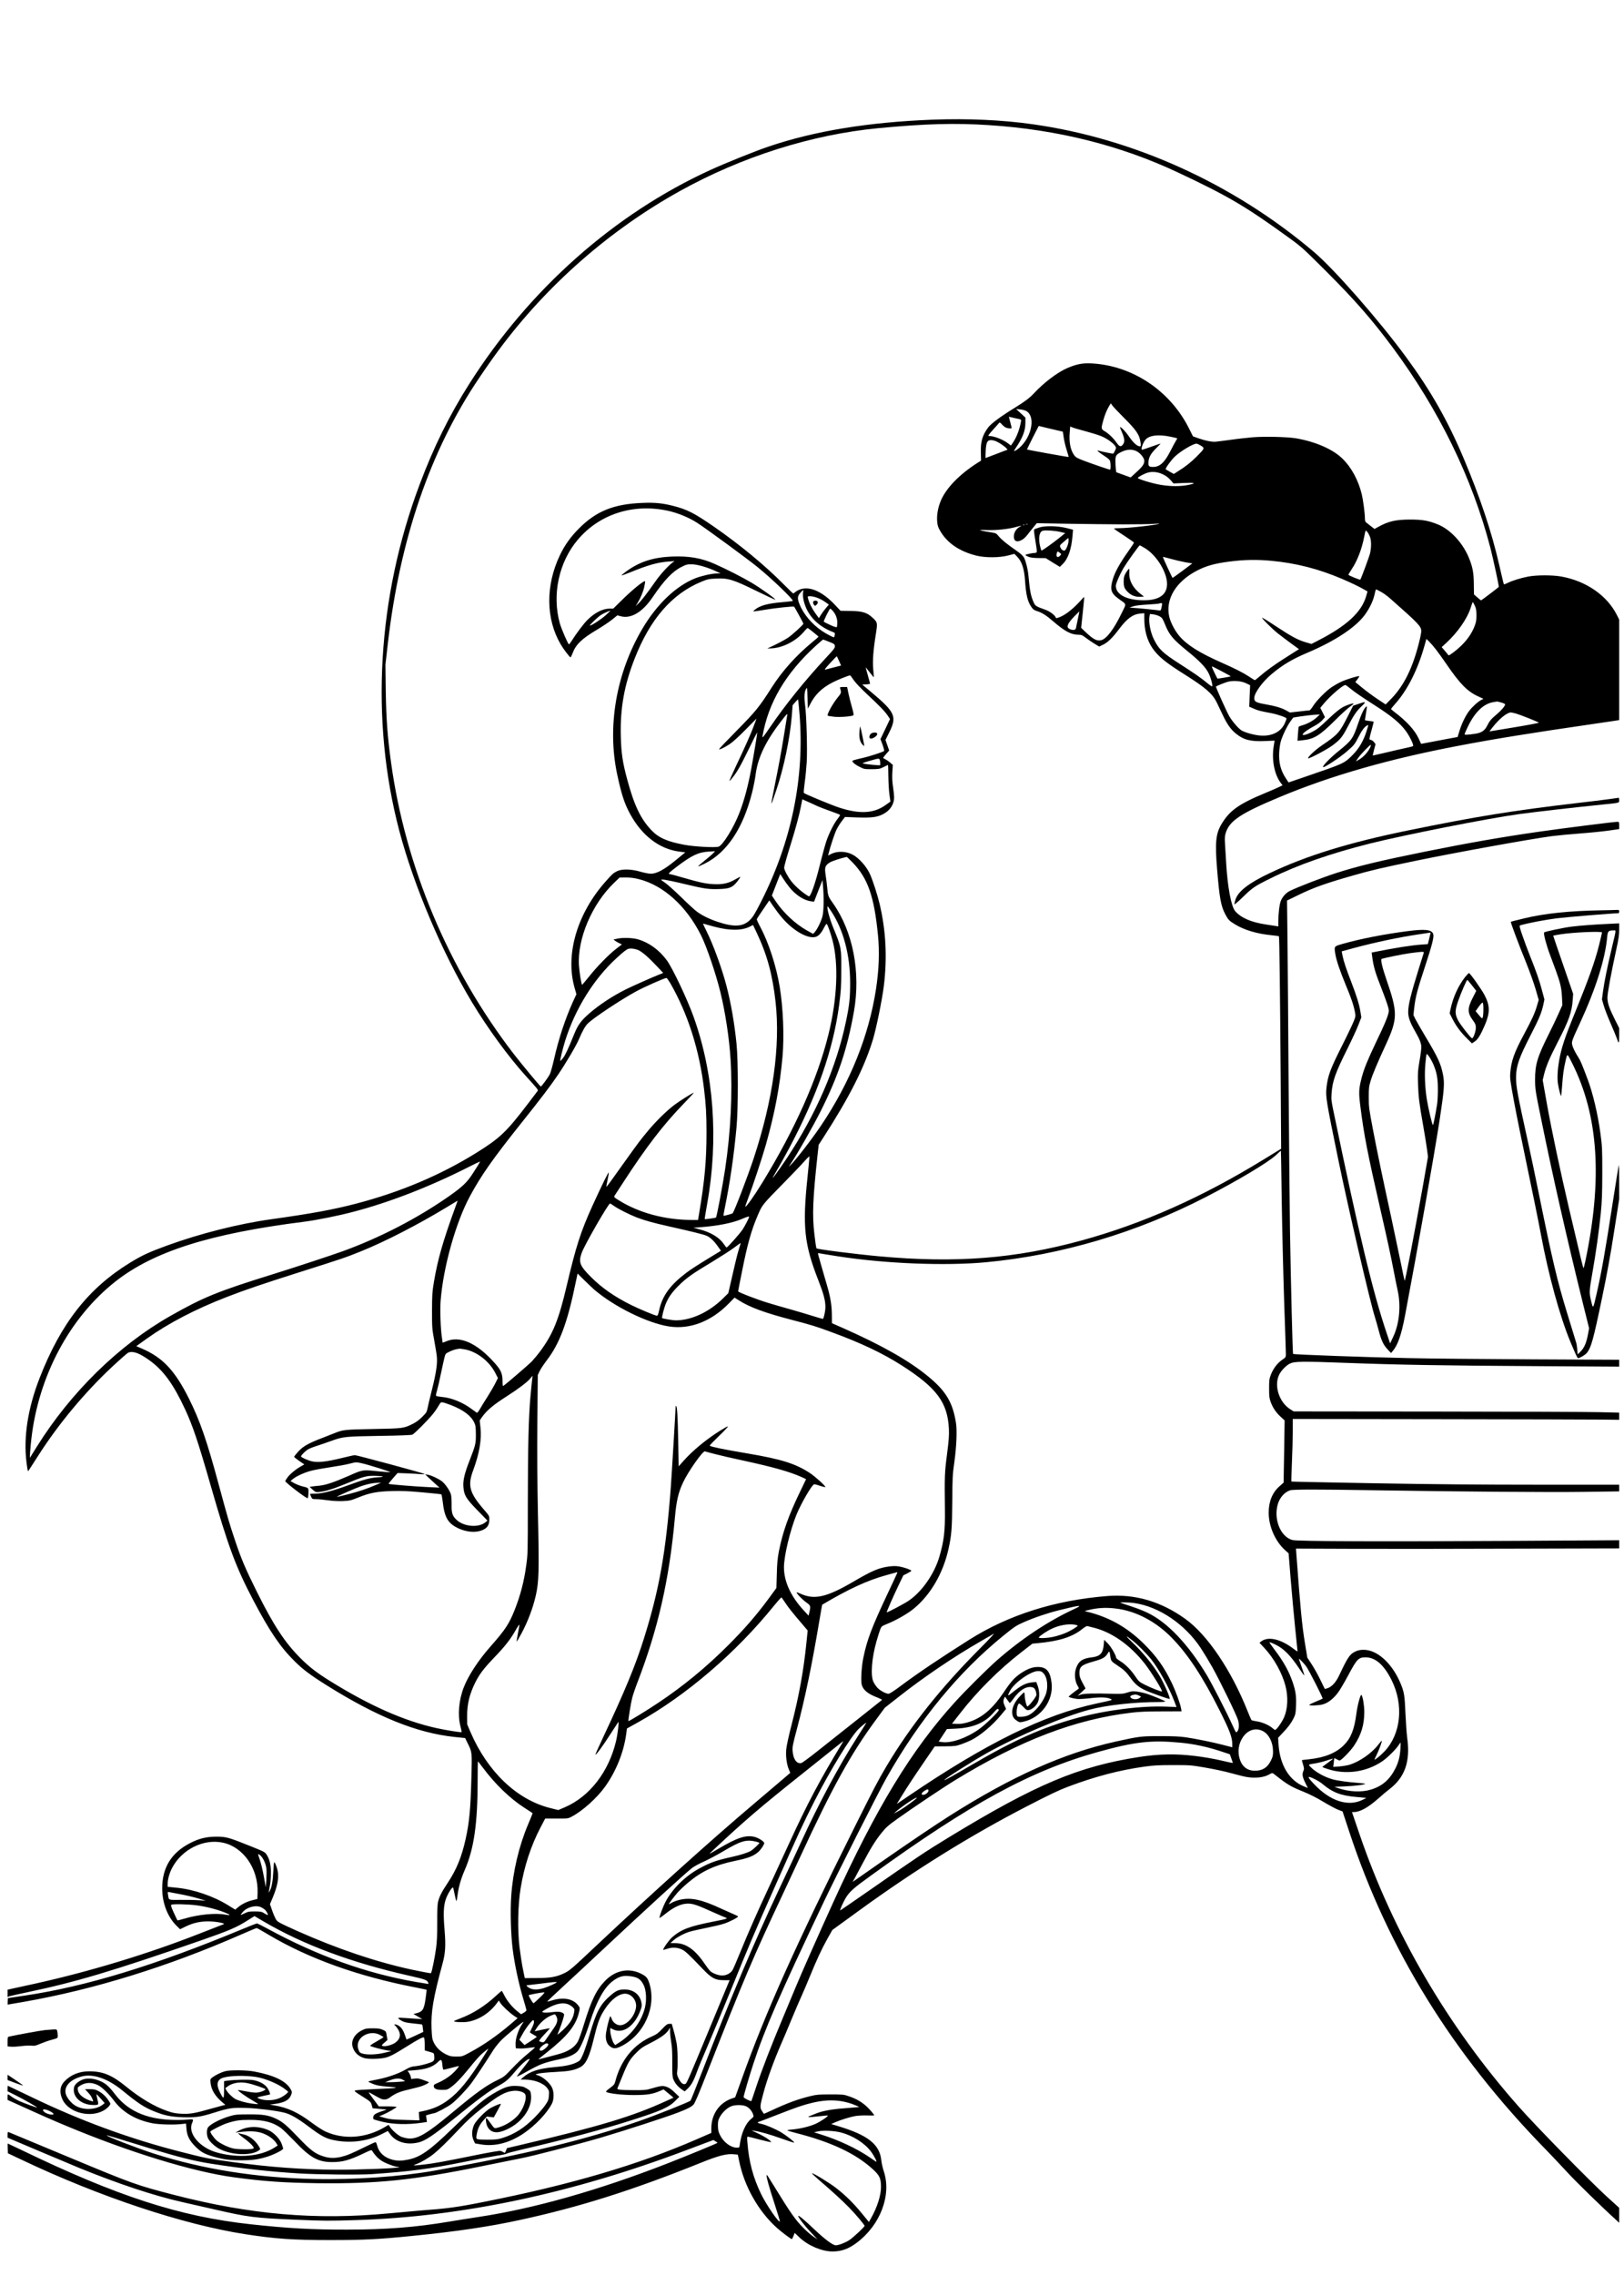 <?xml version="1.0" standalone="no"?>
<!DOCTYPE svg PUBLIC "-//W3C//DTD SVG 20010904//EN"
 "http://www.w3.org/TR/2001/REC-SVG-20010904/DTD/svg10.dtd">
<svg version="1.0" xmlns="http://www.w3.org/2000/svg"
 width="2363pt" height="3308pt" viewBox="0 0 2363 3308"
 preserveAspectRatio="xMidYMid meet">
<g transform="translate(0,3308) scale(0.1,-0.1)"
fill="#000000" stroke="none">
<path d="M13575 31340 c-939 -36 -1724 -164 -2400 -394 -188 -64 -614 -235
-835 -336 -1402 -640 -2641 -1738 -3513 -3114 -288 -454 -518 -919 -721 -1461
-616 -1636 -721 -3430 -295 -5040 210 -794 626 -1775 1057 -2490 228 -379 531
-793 780 -1068 197 -218 186 -205 171 -226 -8 -11 -70 -92 -138 -182 -315
-413 -408 -500 -750 -713 -522 -324 -1097 -567 -1738 -736 -339 -89 -655 -147
-1248 -230 -474 -66 -1031 -207 -1511 -381 -266 -97 -364 -142 -542 -251 -606
-371 -1006 -881 -1316 -1678 -170 -435 -236 -857 -191 -1220 15 -116 20 -140
28 -129 2 2 69 105 148 229 294 458 670 909 1067 1281 118 110 226 205 239
210 70 26 158 -5 306 -111 204 -146 350 -347 521 -715 111 -240 189 -471 371
-1105 257 -895 366 -1187 623 -1675 238 -451 391 -677 602 -885 118 -117 227
-199 468 -350 733 -458 1306 -689 1853 -748 l157 -16 32 -66 c71 -142 69 -130
59 -512 -12 -458 -30 -651 -85 -896 -57 -257 -133 -441 -257 -628 -93 -140
-128 -209 -145 -289 -7 -30 -11 -148 -10 -295 0 -181 -4 -277 -17 -370 -18
-135 -62 -350 -74 -363 -4 -4 -133 20 -287 53 -518 113 -1067 298 -1653 558
-232 104 -288 132 -308 159 -13 17 -40 77 -60 133 l-35 101 35 82 c74 174 98
299 77 403 -13 60 -39 124 -50 124 -4 0 -10 -60 -13 -132 -7 -143 -24 -235
-51 -283 l-17 -30 5 30 c3 17 10 59 17 95 6 36 11 110 11 166 1 113 -18 194
-60 261 -26 42 -33 45 -252 133 -299 120 -340 131 -470 132 -152 1 -261 -25
-395 -94 -272 -140 -405 -357 -405 -658 0 -212 78 -415 210 -545 l50 -49 87
42 c108 51 203 72 326 72 104 0 255 -28 222 -41 -11 -4 -177 -69 -370 -144
-736 -289 -1589 -547 -2377 -721 l-398 -87 0 -53 0 -54 26 11 c15 5 135 32
268 60 691 144 1247 310 2511 749 420 146 525 191 694 298 l94 59 136 -80
c577 -338 1280 -599 2116 -787 219 -49 259 -63 273 -95 6 -14 8 -25 4 -25 -4
0 -83 13 -177 29 -722 124 -1434 379 -2166 777 -75 41 -142 74 -150 74 -8 0
-102 -36 -209 -81 -1274 -529 -2274 -835 -3170 -968 l-245 -37 -3 -47 c-2 -26
-1 -47 1 -47 2 0 106 18 233 40 1020 179 2095 511 3158 977 121 53 224 96 231
96 6 0 83 -43 171 -96 585 -348 1304 -606 2143 -768 86 -17 157 -32 158 -33 2
-1 -4 -54 -13 -117 -23 -172 -42 -202 -143 -227 l-35 -8 65 -38 64 -37 -85 5
c-47 3 -127 9 -179 12 -105 8 -110 2 -37 -41 35 -21 68 -28 170 -39 69 -7 128
-14 130 -17 2 -2 6 -27 9 -55 l6 -51 -121 -57 c-67 -31 -122 -55 -123 -54 -1
2 -12 32 -24 68 -26 77 -62 124 -113 145 -34 14 -54 6 -27 -11 6 -3 24 -27 40
-52 46 -73 36 -138 -33 -191 -46 -37 -153 -66 -191 -52 -17 7 -15 12 26 47
l45 39 -11 64 c-10 63 -11 64 -56 84 -37 17 -66 22 -146 22 -90 0 -106 -3
-157 -28 -106 -52 -162 -148 -138 -237 23 -85 84 -144 175 -169 56 -15 207
-13 288 4 74 15 134 46 318 161 188 118 249 149 260 133 5 -8 9 -53 9 -100 l0
-85 68 -20 c67 -19 67 -19 70 -58 6 -76 1 -82 -101 -114 -50 -16 -125 -33
-166 -37 -63 -5 -87 -14 -150 -50 -119 -68 -281 -122 -468 -155 -40 -7 -73
-16 -73 -20 0 -3 30 -19 66 -33 53 -22 94 -30 217 -40 194 -15 157 -22 -193
-36 -141 -6 -266 -14 -279 -19 -21 -7 -13 -15 85 -77 139 -87 139 -88 154
-140 l12 -43 72 -6 c39 -4 87 -7 106 -9 33 -2 31 -4 -32 -24 -115 -38 -138
-55 -138 -103 0 -20 3 -21 135 -54 155 -38 363 -44 564 -15 l83 12 -6 48 -7
48 53 16 c28 8 57 15 63 15 25 0 200 93 253 134 77 59 215 204 289 301 54 72
204 297 323 486 25 39 77 103 115 142 62 63 308 267 321 267 3 0 -3 -12 -14
-27 -60 -85 -106 -226 -100 -308 l3 -50 55 -3 c30 -2 92 2 138 9 45 7 84 10
87 8 2 -3 -46 -45 -106 -94 -61 -49 -163 -144 -227 -213 -105 -111 -125 -127
-197 -161 -165 -77 -315 -183 -620 -437 -495 -412 -597 -463 -790 -398 -48 17
-142 98 -176 153 l-14 23 -63 -37 c-272 -159 -591 -181 -857 -60 -40 18 -132
78 -206 133 -191 143 -344 214 -533 246 l-71 12 60 8 c149 18 222 56 250 130
17 45 17 45 -9 91 -68 115 -238 197 -521 251 -115 23 -358 25 -430 5 -61 -17
-138 -55 -184 -89 -33 -26 -33 -27 -26 -86 11 -98 67 -190 172 -278 l43 -36
-32 -7 c-18 -4 -100 -27 -183 -50 -230 -66 -303 -78 -425 -72 -85 4 -125 12
-209 41 -180 62 -392 187 -591 350 -209 171 -339 225 -541 226 -148 0 -274
-52 -366 -152 -64 -70 -70 -165 -19 -267 101 -197 436 -268 625 -131 22 16 48
41 56 54 16 24 15 27 -16 73 -40 60 -90 106 -151 138 -38 20 -62 25 -119 25
l-72 0 41 -44 c41 -44 55 -66 72 -111 9 -24 8 -26 -12 -20 -118 35 -196 97
-205 162 -5 38 -3 41 33 64 82 51 168 53 261 7 57 -28 157 -125 236 -230 127
-167 314 -276 557 -324 93 -18 312 -24 421 -11 l66 7 6 -74 c8 -104 43 -173
131 -261 80 -80 139 -112 271 -148 142 -40 229 -51 395 -51 162 -1 256 13 390
56 91 29 220 95 220 113 0 8 -10 40 -22 72 -26 70 -112 160 -185 194 -147 67
-308 65 -438 -5 l-50 -27 45 6 c195 23 295 14 397 -35 67 -32 130 -84 156
-129 l18 -30 -48 -31 c-203 -128 -518 -156 -828 -73 -252 66 -434 276 -371
427 26 63 26 63 -77 53 -50 -5 -153 -6 -227 -3 -370 15 -635 136 -815 371 -83
109 -130 152 -201 186 -102 49 -217 57 -289 21 -66 -33 -102 -70 -109 -112
-22 -136 109 -250 284 -250 80 0 78 -3 55 95 -8 32 -13 60 -11 62 1 2 29 -27
61 -63 l58 -66 -24 -20 c-102 -82 -290 -88 -408 -14 -49 31 -102 92 -125 143
-52 116 42 232 227 279 162 42 376 -32 586 -203 234 -192 323 -250 476 -310
141 -56 235 -75 403 -81 189 -6 261 5 462 68 214 67 265 74 466 67 159 -5 432
-39 550 -68 89 -22 191 -80 351 -200 203 -153 265 -184 419 -209 223 -35 453
-2 644 95 l94 47 16 -23 c50 -76 112 -121 202 -145 69 -18 143 -18 229 2 90
20 219 106 486 321 402 325 536 425 683 506 104 58 139 88 240 209 89 105 173
178 206 178 8 0 -31 -56 -87 -125 -56 -69 -100 -128 -97 -131 3 -3 64 27 134
67 210 117 252 133 506 189 117 26 207 68 247 117 41 49 110 214 177 423 96
298 201 490 321 585 82 65 151 89 233 81 132 -11 181 -40 227 -134 36 -75 44
-214 18 -324 -49 -202 -195 -398 -385 -516 l-49 -31 -21 28 c-23 34 -50 130
-50 183 l0 38 40 -20 c79 -40 173 -22 251 48 62 56 106 122 143 216 23 56 27
78 21 115 -18 122 -113 200 -245 201 -83 0 -121 -15 -196 -78 -159 -134 -216
-239 -319 -594 -30 -102 -72 -226 -93 -275 -38 -84 -42 -89 -93 -114 -67 -34
-170 -56 -329 -69 -219 -19 -350 -62 -445 -145 l-40 -35 60 0 c140 -1 274 -52
328 -125 27 -37 29 -45 24 -107 -4 -60 -9 -75 -53 -140 -27 -40 -96 -120 -154
-179 -150 -151 -292 -242 -464 -297 -71 -22 -99 -26 -223 -26 -99 0 -146 3
-155 12 -9 9 -9 26 0 73 15 80 43 137 100 200 l46 51 50 -6 51 -6 53 96 c30
52 52 98 49 100 -6 7 -92 -29 -152 -62 -70 -40 -206 -178 -235 -239 -35 -73
-39 -163 -10 -225 l22 -48 87 -15 c202 -34 418 22 622 161 170 116 338 293
410 432 31 61 32 166 3 230 -35 76 -141 166 -220 186 -28 7 -28 8 21 21 28 7
136 18 240 23 202 10 277 24 363 67 87 44 137 148 203 421 47 195 77 283 123
366 92 162 205 266 309 283 104 16 199 -90 181 -202 -20 -129 -135 -255 -231
-255 -51 0 -106 42 -123 95 -6 19 -15 35 -19 35 -9 0 -48 -150 -61 -233 -14
-86 2 -154 43 -193 54 -50 93 -51 179 -8 331 167 512 570 408 909 -26 84 -46
107 -125 146 -177 87 -371 48 -519 -104 -128 -131 -201 -282 -308 -631 -33
-110 -74 -224 -89 -252 -50 -89 -141 -147 -294 -188 -49 -13 -133 -35 -185
-49 -52 -14 -96 -25 -97 -23 -1 1 54 46 122 99 298 236 422 389 469 580 16 67
16 69 -5 98 -74 104 -217 133 -394 78 -32 -10 -61 -17 -63 -15 -1 2 106 104
240 227 134 123 349 323 478 444 759 710 1299 1203 1396 1276 29 21 104 62
169 90 64 29 191 96 283 151 257 152 332 173 480 136 23 -6 42 -14 42 -17 0
-10 -91 -95 -120 -113 -47 -28 -144 -60 -275 -89 -227 -50 -317 -81 -475 -167
-200 -107 -387 -288 -489 -474 -43 -79 -106 -248 -92 -248 4 0 46 30 92 67
116 91 214 137 304 141 82 4 137 -14 385 -126 85 -38 166 -73 179 -77 38 -12
12 -21 -165 -55 -365 -72 -477 -114 -612 -229 -43 -37 -132 -160 -132 -184 0
-3 26 3 58 14 72 26 149 22 217 -11 49 -24 93 -65 300 -281 130 -136 182 -164
306 -164 l86 0 -13 -30 c-7 -16 -130 -313 -274 -660 -336 -809 -338 -813 -361
-820 -31 -10 -65 19 -94 80 -24 48 -27 63 -21 108 12 88 7 319 -9 408 -8 46
-27 128 -43 182 l-27 97 -35 0 c-30 0 -44 -10 -105 -74 -58 -62 -83 -80 -145
-107 -272 -118 -460 -350 -539 -664 -9 -34 -22 -49 -77 -89 -46 -34 -62 -51
-53 -56 43 -24 234 -45 404 -45 192 0 272 13 380 60 l50 22 73 -60 72 -60
-107 -49 c-492 -225 -969 -369 -2132 -642 l-184 -43 -15 -37 c-13 -34 -16 -36
-36 -23 -11 8 -32 16 -45 20 -14 3 -161 -22 -345 -59 -466 -95 -615 -122 -761
-139 -164 -19 -182 -18 -118 5 67 24 184 92 253 148 82 66 197 178 372 363
117 124 197 197 315 289 256 199 352 254 472 266 70 8 155 -16 172 -48 33 -61
-30 -233 -118 -323 -80 -81 -197 -147 -299 -169 -30 -7 -34 -4 -85 68 -30 42
-57 76 -61 76 -15 0 -7 -75 11 -116 39 -87 122 -112 233 -71 259 94 434 329
403 539 -6 41 -11 48 -61 78 -47 28 -65 33 -142 37 -105 6 -171 -13 -305 -89
-173 -97 -275 -182 -633 -529 -331 -321 -468 -418 -646 -453 -97 -20 -154 -20
-229 -1 -117 31 -194 102 -220 202 -7 29 -18 53 -25 53 -6 0 -83 -35 -170 -78
-187 -92 -246 -116 -334 -137 -90 -20 -166 -19 -246 6 -124 37 -190 86 -367
271 -175 183 -235 234 -329 278 -109 52 -191 65 -398 64 -157 0 -197 -3 -262
-22 -152 -42 -313 -127 -336 -176 -18 -40 -15 -112 8 -155 25 -50 108 -124
174 -155 188 -89 460 -95 569 -12 18 14 17 16 -8 58 -56 90 -146 158 -228 172
-21 4 -45 10 -53 13 -36 14 -7 -18 62 -67 42 -30 94 -75 116 -99 35 -41 37
-46 21 -55 -25 -15 -227 -13 -293 3 -76 18 -187 72 -238 116 -40 35 -100 121
-90 131 21 21 177 99 237 118 125 41 189 50 331 50 207 1 340 -34 456 -117 28
-20 117 -107 199 -192 230 -242 343 -305 550 -305 149 0 249 28 445 121 112
54 126 59 135 44 35 -59 85 -112 138 -146 58 -38 196 -89 239 -89 12 0 19 -2
16 -5 -15 -15 -556 -36 -903 -36 -497 2 -982 37 -1525 112 -352 48 -378 54
-740 146 -741 188 -1470 455 -2178 797 -189 91 -346 166 -348 166 -2 0 -4 -18
-4 -40 l0 -40 122 -61 c112 -56 308 -167 308 -175 0 -6 -198 65 -260 94 -36
17 -83 43 -105 59 -67 49 -65 49 -65 1 l0 -44 103 -46 c416 -189 560 -252 767
-338 914 -381 1820 -658 2415 -740 440 -60 726 -80 1225 -87 868 -10 1392 43
2390 247 267 54 523 106 570 115 173 33 847 208 1161 300 358 106 966 303
1129 367 137 53 189 80 222 115 19 19 80 164 201 473 531 1353 658 1652 1104
2600 69 146 179 382 245 525 468 1013 740 1505 1107 2001 l126 171 205 161
c361 284 795 578 1185 802 88 51 176 102 195 113 19 12 -68 -82 -194 -208
-579 -580 -1019 -1134 -1368 -1720 -123 -208 -172 -301 -471 -900 -854 -1713
-1286 -2675 -1632 -3642 l-98 -272 -36 -12 c-70 -23 -130 -59 -181 -109 -84
-85 -130 -201 -130 -330 l0 -66 -202 -88 c-864 -377 -1842 -664 -3108 -915
-403 -80 -527 -96 -930 -126 -47 -4 -251 -22 -455 -41 -1058 -100 -2007 -18
-3115 267 -553 143 -597 158 -1540 551 -476 198 -871 362 -877 365 -9 4 -13
-7 -13 -38 l0 -44 448 -190 c246 -104 517 -218 602 -253 563 -229 1082 -401
1485 -492 77 -17 275 -62 440 -100 535 -123 606 -132 1240 -159 377 -16 463
-17 845 -5 1543 47 3153 388 4827 1021 l383 144 30 -18 c16 -9 30 -20 30 -23
0 -6 -461 -196 -742 -305 -990 -385 -1922 -649 -2723 -771 -126 -19 -324 -51
-440 -70 -487 -82 -921 -116 -1485 -116 -513 -1 -866 19 -1405 78 -1030 112
-1940 407 -3339 1083 -104 50 -191 91 -193 91 -2 0 -3 -32 -1 -71 l3 -71 195
-92 c1136 -540 2355 -945 3262 -1085 434 -67 687 -85 1228 -85 495 0 710 11
1195 60 647 64 1131 136 1583 235 860 187 1625 429 2612 826 273 110 384 138
496 126 l50 -5 19 -92 c73 -364 278 -728 545 -969 70 -63 207 -166 222 -167 3
0 14 20 23 45 l18 45 73 -69 c126 -118 325 -201 478 -201 127 0 232 37 348
124 347 257 514 697 397 1044 -15 45 -31 115 -35 154 -23 236 -194 371 -639
504 l-90 27 55 25 c86 38 228 81 305 93 38 6 113 9 167 7 54 -2 98 -1 98 2 0
13 -80 104 -127 144 -70 59 -141 99 -238 132 -77 27 -88 28 -270 28 -162 0
-204 -3 -282 -22 -186 -44 -346 -103 -577 -211 -60 -28 -110 -50 -111 -49 -1
2 -11 17 -23 34 -38 55 -37 72 18 274 51 191 148 458 255 705 32 72 99 231
150 355 51 124 119 281 150 350 31 69 83 190 115 270 100 245 176 409 255 550
l76 135 387 281 c804 585 1626 1096 2441 1516 314 163 470 237 592 283 396
150 756 245 1124 296 132 18 205 22 415 22 247 0 262 -1 470 -37 118 -20 287
-56 375 -81 88 -24 187 -49 219 -54 127 -23 256 -9 334 36 37 22 45 23 61 12
10 -8 54 -41 97 -75 115 -88 182 -126 339 -188 91 -37 192 -87 287 -145 82
-49 178 -101 215 -116 l68 -26 98 -297 c564 -1711 1503 -3231 2847 -4607 91
-93 235 -246 320 -338 127 -139 507 -510 713 -696 l47 -44 0 109 0 109 -182
165 c-254 232 -1036 1029 -1286 1313 -1028 1164 -1823 2526 -2312 3960 l-108
317 27 0 c89 0 205 64 354 195 56 50 129 112 163 137 226 173 307 403 260 743
-9 66 -20 228 -26 360 -11 268 -19 316 -80 456 -102 232 -267 405 -433 454
-75 22 -153 19 -213 -9 -84 -39 -112 -81 -239 -350 -45 -95 -101 -159 -161
-182 -24 -9 -46 -15 -48 -13 -2 2 -30 60 -63 129 -33 69 -89 170 -125 225
l-66 101 -36 219 c-41 249 -66 511 -123 1283 l-6 83 794 -3 c437 -2 1495 -1
2352 2 l1557 4 0 60 0 59 -1462 -9 c-1974 -12 -3225 -8 -3294 12 -174 48 -276
306 -210 525 28 93 98 171 175 197 42 15 384 15 1196 2 1292 -21 2586 -31
3078 -24 l517 7 0 48 0 49 -1177 0 c-829 0 -1535 6 -2383 21 -663 12 -1207 23
-1209 25 -3 2 1 127 7 277 7 149 12 353 12 453 l0 180 2128 -3 c1170 -2 2238
-4 2375 -6 l247 -3 0 52 0 52 -292 7 c-161 4 -1227 8 -2369 9 l-2075 2 -53 33
c-156 101 -233 330 -163 491 26 62 100 140 158 170 69 35 172 36 844 11 721
-27 1384 -39 2798 -47 l1152 -7 0 50 0 50 -1262 6 c-695 4 -1504 11 -1798 18
-563 11 -1676 51 -1685 61 -7 7 -32 1011 -45 1788 -5 338 -14 1292 -20 2120
-5 828 -13 1771 -16 2095 l-7 590 169 82 c217 106 397 170 791 282 264 76 421
112 923 216 570 118 1653 314 1968 356 78 10 262 28 410 39 147 11 336 30 420
42 l152 22 0 53 c0 49 -2 53 -24 53 -49 0 -778 -92 -1141 -144 -551 -79 -1024
-162 -1670 -292 -656 -133 -956 -205 -1282 -309 -202 -65 -575 -209 -682 -264
-50 -27 -96 -77 -122 -135 -22 -50 -38 -178 -39 -309 l0 -68 -32 5 c-18 3 -82
13 -143 22 -218 32 -366 96 -452 194 -58 67 -112 353 -132 705 -6 99 -14 226
-17 282 -5 82 -2 113 12 155 57 175 219 282 789 520 737 308 1584 551 2595
743 516 99 1070 188 1945 315 193 28 360 53 373 55 l22 5 0 730 0 730 -34 68
c-143 283 -446 493 -806 558 -128 24 -364 23 -484 0 -109 -21 -235 -60 -299
-93 -27 -13 -52 -22 -55 -19 -3 3 -33 129 -67 278 -109 480 -278 985 -522
1563 -231 545 -475 974 -832 1460 -393 536 -1045 1279 -1342 1531 -1172 993
-2621 1651 -4097 1858 -435 62 -944 85 -1447 66z m820 -80 c988 -64 1909 -294
2745 -688 730 -343 982 -491 1610 -946 188 -136 208 -154 541 -486 421 -420
671 -706 972 -1111 675 -910 1156 -1895 1422 -2912 43 -168 129 -566 123 -572
-17 -17 -252 -195 -257 -195 -4 0 -28 19 -55 43 l-49 43 -2 149 c-2 160 -14
234 -62 359 -87 229 -271 432 -461 510 -140 56 -223 71 -407 71 -209 -1 -313
-25 -463 -108 l-52 -29 -56 43 c-31 24 -62 49 -70 55 -9 7 -14 30 -14 60 0 67
-26 264 -45 344 -50 207 -152 395 -282 521 -138 135 -386 244 -668 294 -123
22 -464 31 -640 16 -77 -7 -219 -22 -315 -36 -96 -13 -194 -26 -218 -28 -52
-6 -150 13 -256 50 l-78 28 -59 118 c-263 523 -776 881 -1344 937 -175 17
-264 5 -420 -60 -144 -61 -346 -213 -490 -369 -65 -69 -132 -120 -280 -211
-198 -121 -343 -229 -385 -284 -86 -115 -113 -208 -108 -371 l3 -113 -60 -38
c-254 -163 -445 -359 -523 -539 -43 -100 -63 -209 -56 -303 5 -66 12 -87 47
-147 102 -174 280 -294 525 -355 133 -32 329 -31 459 2 l93 24 39 -40 c70 -71
104 -176 116 -351 14 -203 36 -298 89 -377 26 -39 40 -50 81 -63 74 -22 139
-63 245 -155 164 -141 256 -190 362 -190 43 0 57 -6 106 -44 31 -24 88 -62
126 -86 l70 -42 58 28 c66 31 141 105 231 226 116 154 200 216 309 226 l58 5
0 -77 c0 -171 40 -316 118 -430 83 -121 190 -209 477 -389 295 -186 397 -275
457 -397 20 -41 61 -127 91 -190 63 -133 115 -206 189 -267 112 -92 214 -118
424 -109 l140 6 -14 -88 c-30 -193 12 -407 103 -526 l27 -35 -50 -25 c-27 -14
-116 -52 -198 -86 -391 -162 -524 -257 -643 -458 -81 -137 -93 -267 -62 -647
35 -428 56 -542 122 -665 42 -77 54 -90 143 -144 136 -82 320 -136 530 -156
55 -6 102 -12 105 -15 7 -7 17 -847 26 -2120 l6 -970 -263 -161 c-889 -545
-1744 -925 -2628 -1169 -975 -268 -1836 -336 -2955 -234 -351 32 -902 102
-915 116 -4 4 -18 96 -30 203 -33 283 -24 512 45 1149 l17 154 63 97 c383 593
602 1025 727 1435 49 163 132 571 158 775 51 415 31 805 -61 1195 -30 126 -95
330 -138 428 -49 114 -164 243 -260 292 -97 49 -222 51 -309 6 l-43 -22 7 28
c22 91 86 287 113 343 17 36 52 93 78 127 l48 63 180 -7 c211 -7 292 4 378 50
99 52 157 142 157 243 0 24 -7 92 -16 151 -12 78 -14 138 -10 214 l7 106 -37
32 c-20 18 -52 40 -70 49 -19 8 -34 18 -34 22 0 3 20 28 44 56 l44 50 -27 77
-27 77 54 108 c117 235 89 295 -272 597 l-120 100 57 3 c31 2 57 6 57 10 0 4
-15 61 -34 126 -19 65 -31 114 -27 110 4 -5 31 -40 60 -77 30 -37 54 -67 55
-65 2 2 -2 52 -8 113 -11 125 0 279 38 515 26 164 25 170 -46 236 -83 77 -147
97 -325 100 l-143 2 -76 81 c-178 190 -353 273 -493 236 -28 -7 -65 -25 -82
-39 -17 -14 -34 -26 -37 -26 -4 0 -66 59 -137 131 -276 279 -641 580 -1018
841 -287 198 -389 250 -594 302 -153 39 -264 50 -440 43 -419 -15 -676 -118
-928 -371 -122 -122 -209 -244 -279 -391 -209 -439 -205 -923 11 -1293 41 -70
127 -184 143 -190 5 -2 18 24 30 56 47 129 135 214 355 344 77 46 175 111 219
146 l79 64 44 -12 c153 -43 321 56 472 280 167 246 289 373 419 437 69 35 83
38 152 37 81 -2 225 -44 350 -102 l65 -30 -55 -1 c-75 -1 -223 -35 -313 -70
-282 -112 -560 -378 -771 -735 -380 -645 -514 -1420 -366 -2116 63 -296 108
-431 193 -585 170 -308 422 -500 706 -538 l92 -12 -138 -113 c-169 -139 -277
-197 -362 -197 -32 0 -100 13 -156 30 -132 38 -266 41 -335 7 -58 -29 -69 -39
-165 -147 -415 -465 -591 -1058 -457 -1541 l29 -102 -50 -108 c-114 -253 -208
-536 -277 -843 -22 -96 -49 -192 -61 -215 -23 -44 -120 -176 -130 -176 -9 0
-278 324 -395 475 -948 1231 -1575 2721 -1784 4235 -52 383 -71 631 -77 1045
l-5 380 36 315 c175 1512 619 2803 1322 3845 92 138 225 327 295 420 697 940
1613 1742 2634 2308 900 499 1915 820 2885 913 685 65 1112 77 1615 44z m1948
-4244 c198 -198 237 -257 253 -375 6 -46 5 -51 -12 -51 -37 0 -94 51 -154 139
-51 75 -114 141 -134 141 -2 0 11 -36 30 -79 39 -91 43 -137 13 -175 -31 -39
-51 -33 -94 29 -43 63 -120 136 -177 168 -45 26 -47 40 -17 147 24 88 54 160
87 215 l25 40 21 -30 c11 -17 83 -93 159 -169z m-1410 87 c151 -87 66 -428
-143 -567 -40 -26 -43 -19 -12 27 102 150 142 253 142 368 l0 77 -67 62 -68
62 58 -5 c32 -3 72 -14 90 -24z m-168 -103 c104 -21 96 -17 89 -58 -18 -105
-64 -224 -115 -298 l-30 -43 -43 33 c-74 56 -203 106 -274 106 -21 0 -14 11
59 93 46 50 86 96 90 101 5 5 20 -5 35 -23 14 -17 39 -38 55 -46 29 -16 89
-20 89 -7 0 4 -9 41 -20 82 -11 41 -20 76 -20 78 0 2 8 1 18 -2 9 -3 40 -10
67 -16z m713 -286 c8 -49 27 -131 44 -182 17 -51 28 -95 26 -97 -4 -4 -600
104 -605 109 -1 1 37 78 84 172 l87 170 175 -42 176 -41 13 -89z m310 97 c83
-22 186 -54 229 -71 80 -30 179 -100 209 -145 16 -24 16 -28 -1 -66 -10 -22
-22 -42 -26 -45 -7 -4 -161 27 -211 42 -40 12 -13 -14 71 -69 72 -47 90 -64
95 -89 9 -44 7 -118 -2 -118 -13 0 -235 76 -369 126 -111 42 -129 52 -154 86
-54 75 -76 190 -64 332 l7 84 32 -13 c18 -8 100 -32 184 -54z m1241 -81 c51
-10 95 -21 98 -24 3 -3 -4 -17 -15 -33 -10 -15 -47 -83 -81 -150 -86 -169
-156 -233 -252 -233 -57 0 -69 10 -69 54 0 77 29 134 108 213 41 40 71 73 69
73 -3 0 -63 -20 -133 -45 -69 -25 -130 -45 -135 -45 -24 0 10 102 48 146 57
65 187 80 362 44z m-2533 -68 c48 -21 122 -72 148 -101 11 -11 17 -21 15 -21
-3 0 -74 -27 -159 -60 -85 -33 -156 -60 -158 -60 -3 0 -3 44 0 98 6 127 23
162 77 162 21 0 56 -8 77 -18z m2977 -62 c58 -37 58 -39 -56 -154 -89 -89
-164 -149 -270 -215 l-67 -43 -58 32 c-31 18 -59 34 -60 36 -11 9 81 137 133
185 86 81 263 186 315 188 8 0 36 -13 63 -29z m-932 -83 c55 -29 109 -98 109
-138 0 -53 -26 -87 -167 -213 l-32 -29 -104 38 -105 38 -6 45 c-3 25 -6 77 -6
117 0 83 10 97 100 139 73 34 150 35 211 3z m385 -337 c41 -20 79 -49 106 -81
l43 -49 136 6 c174 9 207 -2 84 -27 -120 -24 -261 -24 -409 1 -126 21 -339 87
-330 101 10 17 98 63 143 76 70 20 153 10 227 -27z m-7218 -525 c144 -30 310
-97 432 -175 125 -79 720 -515 880 -644 204 -165 531 -478 515 -494 -3 -3 -73
-12 -156 -19 -212 -18 -324 -49 -399 -112 -23 -19 -24 -20 -5 -21 11 0 83 11
160 24 134 23 412 53 420 44 9 -9 135 -239 135 -247 0 -15 -165 -166 -226
-206 -50 -33 -183 -103 -274 -143 l-25 -11 30 0 c170 -3 378 97 500 240 27 33
53 58 57 57 14 -5 158 -121 158 -127 -1 -3 -42 -40 -93 -81 -229 -188 -436
-418 -587 -655 -183 -287 -230 -345 -509 -628 -145 -147 -262 -270 -259 -272
9 -9 80 25 153 73 43 28 132 108 231 209 l162 164 -40 -107 c-42 -114 -118
-286 -268 -603 -50 -106 -89 -196 -86 -198 3 -3 35 35 71 83 45 60 97 152 162
284 131 269 167 339 171 336 3 -4 -53 -342 -87 -526 -47 -253 -102 -458 -172
-640 -82 -213 -244 -475 -304 -492 -53 -16 -351 0 -495 27 -249 46 -377 102
-481 212 -158 166 -252 363 -354 743 -66 246 -86 378 -92 630 -10 399 50 736
200 1119 225 578 545 946 973 1122 90 37 109 41 214 46 174 8 248 -14 580
-177 146 -72 272 -130 280 -130 23 0 -213 169 -345 247 -134 79 -363 196 -530
270 -195 88 -380 120 -629 110 -276 -12 -473 -76 -669 -220 -37 -27 -66 -52
-63 -54 2 -3 61 18 130 46 254 104 401 145 551 155 l90 7 -30 -22 c-63 -47
-174 -168 -245 -269 -118 -169 -205 -282 -250 -325 l-42 -40 28 45 c45 74 85
169 100 243 8 38 13 72 10 75 -14 13 -166 -109 -307 -245 l-156 -153 -50 0
c-104 0 -219 -59 -327 -166 -54 -54 -163 -199 -232 -309 -16 -25 -32 -45 -35
-45 -13 0 -109 222 -133 305 -116 414 -16 887 258 1213 313 373 802 533 1304
427z m6632 -200 c201 0 403 3 449 7 46 4 82 6 80 4 -19 -18 -435 -65 -571 -66
-49 0 -88 -3 -88 -7 0 -5 65 -50 145 -101 80 -52 145 -98 145 -103 0 -4 -39
-64 -87 -131 -118 -167 -188 -293 -219 -395 -47 -156 -32 -208 86 -293 118
-85 113 -58 38 -211 -109 -225 -215 -366 -291 -387 -66 -18 -118 9 -237 122
l-59 57 24 222 c13 121 22 223 20 225 -2 2 -20 -16 -41 -40 -105 -119 -220
-213 -308 -249 -50 -20 -60 -22 -64 -9 -11 33 -82 87 -143 110 -152 55 -155
57 -182 118 -39 89 -52 156 -73 382 -8 91 -36 204 -63 259 -16 29 -46 58 -118
108 -132 91 -211 156 -253 207 -34 41 -38 44 -117 56 -46 6 -104 17 -130 24
-42 11 -33 12 80 8 131 -5 308 14 417 44 91 25 97 25 58 4 -67 -36 -103 -120
-79 -182 22 -57 118 -27 183 56 21 28 63 80 91 114 l52 64 445 -8 c245 -4 609
-8 810 -9z m-1387 -2 c-7 -2 -19 -2 -25 0 -7 3 -2 5 12 5 14 0 19 -2 13 -5z
m-46 -9 c-3 -3 -12 -4 -19 -1 -8 3 -5 6 6 6 11 1 17 -2 13 -5z m5028 -173 c20
-58 19 -157 -1 -240 -13 -52 -128 -362 -141 -380 -5 -7 -173 62 -173 71 0 5
22 41 48 81 82 123 147 292 182 472 20 103 19 102 46 69 13 -16 30 -49 39 -73z
m-3283 -158 c135 -78 265 -252 313 -418 33 -114 15 -211 -48 -267 -54 -47
-127 -71 -232 -76 -238 -10 -415 58 -444 172 -10 40 -8 50 24 129 19 47 57
123 84 169 47 79 225 328 235 328 3 0 33 -16 68 -37z m595 -209 l102 -17 -141
-106 c-78 -58 -144 -105 -147 -104 -5 1 -140 293 -141 304 0 3 51 -9 113 -27
61 -17 158 -40 214 -50z m1253 21 c359 -34 685 -117 1025 -262 134 -57 259
-117 332 -160 l41 -24 -19 -66 c-67 -235 -284 -435 -705 -650 l-92 -47 -92 27
c-111 34 -197 80 -438 239 -100 67 -185 118 -188 115 -8 -8 147 -162 231 -229
39 -31 123 -94 188 -142 l118 -86 -53 -33 c-29 -19 -105 -67 -168 -107 -132
-83 -269 -183 -354 -258 -33 -29 -63 -52 -67 -52 -5 0 -41 22 -81 49 -85 56
-205 118 -396 202 -332 147 -512 260 -623 392 -65 77 -124 191 -145 275 -61
256 95 516 406 676 132 68 258 103 470 130 219 28 396 31 610 11z m1595 -452
c33 -17 95 -62 137 -100 415 -366 448 -401 448 -474 0 -19 -15 -95 -34 -169
-93 -367 -218 -620 -402 -810 l-82 -84 -118 78 c-66 44 -165 117 -222 164
l-102 84 31 39 c17 22 29 42 26 46 -10 9 -188 -46 -264 -82 -39 -18 -100 -53
-135 -76 -84 -56 -225 -199 -272 -276 -22 -35 -45 -63 -53 -63 -8 0 -75 -7
-149 -16 l-135 -15 -53 29 c-67 38 -160 66 -311 92 -130 23 -155 37 -155 89 0
74 121 240 258 353 155 130 299 215 522 309 394 167 695 366 828 547 65 88
117 194 138 279 21 91 23 95 32 91 4 -2 34 -17 67 -35z m-8410 -12 c-9 -55 12
-154 51 -236 70 -149 205 -267 382 -335 31 -12 33 -16 28 -43 -3 -17 -8 -32
-10 -34 -6 -6 -114 50 -173 90 -153 103 -277 252 -334 401 -29 77 -25 109 17
156 20 22 38 40 41 40 3 0 2 -18 -2 -39z m191 -68 c53 -18 101 -44 151 -81
l33 -24 -44 -52 c-24 -28 -56 -72 -72 -98 l-29 -47 -54 75 c-50 70 -90 152
-105 217 -6 26 -5 27 32 27 21 0 61 -8 88 -17z m9607 -258 c0 -77 -4 -101 -29
-165 -39 -99 -101 -189 -190 -277 -66 -65 -180 -152 -187 -142 -2 2 -25 30
-51 62 l-49 57 67 61 c160 147 301 347 351 499 15 47 30 89 32 93 3 5 16 -16
30 -45 21 -44 25 -69 26 -143z m-4577 138 c-13 -70 -16 -75 -44 -69 -27 5
-311 34 -387 38 l-40 3 50 17 c33 12 107 21 214 27 89 5 166 12 169 15 3 3 14
6 25 6 17 0 18 -5 13 -37z m-4794 -70 c45 -48 71 -113 71 -174 0 -30 -3 -61
-7 -67 -4 -7 -35 2 -94 29 -48 22 -91 44 -95 48 -8 8 82 190 94 191 3 0 17
-12 31 -27z m-3297 -68 c-64 -59 -222 -161 -232 -151 -7 7 118 126 162 154 35
22 120 61 135 61 3 0 -26 -29 -65 -64z m6868 -57 c-13 -62 -25 -123 -28 -135
-6 -26 -46 -31 -89 -11 -57 26 -39 76 67 186 39 39 71 72 72 72 1 0 -9 -51
-22 -112z m1191 39 c35 -20 44 -33 77 -115 62 -155 115 -218 328 -391 176
-142 267 -237 308 -323 31 -63 59 -165 52 -187 -3 -7 -34 13 -74 47 -87 72
-184 140 -390 272 -258 165 -315 219 -387 367 -47 96 -75 239 -64 318 l8 47
51 -6 c29 -4 70 -17 91 -29z m4020 -482 c34 -44 102 -138 151 -210 201 -294
309 -403 471 -475 l69 -32 -30 -15 c-51 -26 -136 -104 -182 -166 -54 -74 -103
-176 -138 -288 l-26 -86 -92 -17 c-51 -9 -170 -31 -266 -50 l-173 -33 -35 76
c-55 121 -175 253 -351 386 -28 21 -52 42 -52 46 0 3 30 39 66 80 174 197 323
491 420 836 l29 102 38 -37 c21 -20 67 -73 101 -117z m-8829 112 c73 -29 80
-34 83 -62 2 -26 -15 -48 -129 -170 -302 -324 -596 -688 -818 -1015 -99 -144
-112 -160 -106 -125 84 487 337 915 777 1316 54 49 101 89 105 89 5 -1 44 -15
88 -33z m144 -279 l29 -66 -101 -26 c-56 -14 -113 -29 -127 -33 -19 -5 -2 18
69 95 52 56 95 101 97 99 2 -1 16 -32 33 -69z m5567 -149 c75 -39 134 -73 132
-74 -5 -5 -190 -36 -193 -33 -6 6 -67 131 -75 154 -5 13 -7 24 -4 24 3 0 66
-32 140 -71z m-5357 -125 c26 -39 103 -120 185 -197 193 -180 273 -263 313
-323 l33 -50 -69 -146 -70 -146 31 -82 c16 -45 26 -85 22 -90 -19 -17 -219
-82 -331 -106 -65 -15 -122 -30 -127 -35 -15 -14 29 -54 102 -90 63 -33 70
-34 176 -34 102 1 116 3 171 30 33 16 62 30 65 32 3 2 5 -72 6 -164 1 -93 8
-213 16 -269 l14 -100 -71 -51 c-173 -124 -382 -134 -685 -33 -113 38 -487
193 -503 209 -5 5 1 73 12 152 11 79 24 212 29 294 11 189 -3 676 -23 828 -16
125 -12 195 14 240 15 27 16 22 21 -130 l5 -158 32 62 c71 142 170 238 326
319 74 38 237 104 257 103 3 0 25 -29 49 -65z m5713 -50 l58 -28 -7 -156 -6
-156 59 -26 c64 -29 95 -37 259 -68 99 -19 225 -63 225 -79 0 -3 -8 -26 -18
-51 -53 -137 -186 -209 -364 -196 -83 6 -206 39 -267 71 -42 21 -135 127 -182
206 -38 63 -202 429 -196 436 10 9 131 58 172 69 81 21 199 12 267 -22z m1508
-70 c68 -56 160 -120 360 -248 245 -156 371 -260 456 -376 58 -79 120 -210
104 -220 -6 -4 -58 -17 -115 -29 -57 -12 -186 -42 -287 -66 -101 -24 -184 -42
-184 -42 -1 1 8 39 19 84 l22 82 -21 28 c-12 15 -30 30 -40 31 -10 2 -22 7
-26 11 -5 4 8 62 28 130 19 68 33 125 31 127 -2 2 -31 7 -65 10 -34 4 -62 10
-62 13 0 3 7 47 15 96 18 109 18 108 4 99 -28 -17 -72 -108 -120 -251 -72
-212 -91 -240 -274 -388 -134 -108 -248 -226 -233 -240 13 -13 247 142 348
230 104 91 111 100 164 203 52 103 89 152 128 173 23 12 23 16 -8 -83 -47
-147 -113 -259 -214 -358 -115 -112 -119 -114 -678 -305 l-243 -83 -37 57
c-78 116 -108 233 -99 385 3 50 13 118 22 151 22 81 94 231 143 297 l39 54
109 17 c60 9 147 19 194 23 l85 5 -48 -45 c-49 -46 -141 -96 -215 -115 -23 -7
-43 -15 -45 -19 -3 -4 -8 -51 -11 -105 l-7 -99 68 7 c170 16 254 67 473 285
91 91 192 183 223 204 31 22 55 41 52 44 -10 10 -103 -21 -162 -54 -37 -20
-112 -82 -181 -147 -64 -62 -137 -128 -162 -148 -84 -68 -249 -135 -234 -95 8
22 86 76 172 121 43 23 89 56 112 82 l39 45 -34 68 -34 67 53 64 c89 107 273
267 311 268 6 1 35 -20 65 -45z m-8007 -371 c77 -928 -116 -1867 -563 -2743
-83 -163 -115 -215 -155 -255 -101 -102 -232 -110 -472 -30 -120 40 -226 92
-302 148 -31 22 -135 118 -231 212 -96 94 -204 190 -239 213 -59 39 -61 42
-33 42 37 0 166 -27 382 -79 227 -54 298 -64 442 -59 155 5 195 21 267 111 27
34 46 63 42 65 -5 1 -35 -13 -68 -33 -98 -58 -187 -79 -318 -72 -117 6 -204
24 -468 101 -87 25 -164 46 -172 46 -31 0 -11 21 104 108 218 165 314 210 466
219 l90 5 -32 -34 c-18 -18 -75 -67 -127 -108 -52 -41 -91 -76 -86 -78 4 -2
48 17 98 42 323 162 558 518 687 1039 20 81 43 197 50 257 34 254 152 495 395
804 56 72 69 84 65 60 -3 -16 -28 -168 -55 -339 -27 -170 -79 -451 -115 -624
-35 -173 -63 -317 -60 -319 5 -6 1 -17 70 186 110 325 199 753 226 1082 l12
155 36 42 c20 23 39 42 42 43 3 0 13 -93 22 -207z m10213 161 c30 -8 54 -20
54 -27 0 -23 -55 -88 -124 -146 -80 -67 -102 -93 -140 -169 -33 -66 -81 -98
-166 -111 -107 -17 -160 -19 -160 -8 0 5 20 52 45 104 102 215 231 341 375
363 25 4 49 8 53 9 5 0 33 -6 63 -15z m212 -160 c61 -17 322 -121 334 -133 4
-3 -156 -34 -356 -67 l-364 -60 46 60 c96 123 208 214 265 216 11 0 44 -7 75
-16z m-2120 -490 c-32 -72 -107 -152 -177 -188 l-33 -18 33 49 c37 54 177 199
185 191 2 -3 -1 -18 -8 -34z m-7132 -209 c3 -25 4 -49 0 -52 -6 -6 -197 12
-246 24 -19 4 3 13 90 38 153 44 147 44 156 -10z m-906 -650 c14 -7 90 -36
170 -65 80 -28 148 -55 152 -58 4 -4 -11 -30 -33 -57 -53 -66 -124 -207 -165
-326 -18 -53 -57 -197 -88 -320 -72 -296 -143 -498 -169 -483 -90 53 -193 142
-256 223 -50 65 -101 161 -101 192 0 23 38 160 101 360 67 217 117 400 140
520 l23 116 100 -44 c55 -25 112 -51 126 -58z m501 -812 c227 -233 318 -493
374 -1062 24 -247 15 -497 -29 -786 -104 -678 -376 -1354 -801 -1985 -140
-207 -383 -520 -446 -575 l-23 -20 21 30 c102 149 329 548 448 784 254 509
382 893 480 1441 101 571 -14 1165 -304 1574 -72 101 -74 108 -86 241 -4 39
-13 114 -21 167 -18 115 -10 141 58 185 31 21 162 64 248 82 3 1 39 -34 81
-76z m-914 -366 c89 -111 210 -189 311 -203 l47 -6 61 158 62 157 8 -99 c14
-162 10 -360 -10 -433 -20 -74 -74 -183 -110 -224 l-25 -27 -90 50 c-169 95
-339 254 -452 421 l-58 86 61 157 61 156 40 -62 c22 -35 64 -94 94 -131z
m-2188 118 c355 -90 688 -391 900 -813 82 -163 216 -556 282 -826 72 -290 131
-681 149 -981 30 -487 2 -1060 -79 -1595 -36 -241 -122 -694 -133 -705 -6 -6
-159 -27 -164 -23 -2 3 14 103 36 224 168 938 97 1900 -200 2724 -93 258 -307
708 -389 818 -112 151 -260 257 -419 303 -79 22 -218 27 -296 10 l-60 -13 25
-19 c13 -10 41 -26 61 -35 l37 -17 -87 -67 c-108 -84 -279 -259 -396 -407 -50
-62 -93 -113 -96 -113 -10 0 -39 176 -46 280 -25 388 190 894 511 1202 l80 77
93 1 c67 0 121 -7 191 -25z m2079 -559 c174 -204 404 -327 510 -272 36 19 70
61 107 135 15 30 30 50 35 45 14 -14 57 -136 83 -236 91 -342 70 -852 -58
-1368 -159 -645 -485 -1376 -958 -2150 -122 -199 -242 -368 -253 -357 -2 2 17
57 42 123 69 180 207 598 259 782 129 456 202 845 241 1277 26 299 10 705 -41
1015 -50 304 -162 647 -286 878 -28 51 -49 99 -47 106 2 7 43 71 93 143 l89
130 56 -83 c31 -46 88 -121 128 -168z m720 87 c176 -268 272 -634 272 -1035 0
-225 -11 -325 -61 -563 -141 -669 -435 -1348 -862 -1990 -128 -192 -243 -347
-190 -255 99 171 143 248 223 398 410 771 644 1439 730 2089 26 202 30 259 31
503 2 328 0 337 -115 616 -57 137 -103 314 -82 314 2 0 26 -35 54 -77z m-1698
-220 c221 -58 393 -57 511 3 l46 23 51 -107 c153 -322 232 -611 277 -1012 71
-644 -37 -1419 -317 -2270 -86 -261 -282 -773 -308 -803 -6 -7 -109 -35 -131
-37 -4 0 2 42 13 93 80 391 135 768 175 1197 25 275 25 959 0 1210 -31 307
-82 598 -148 850 -67 255 -191 593 -290 792 -27 54 -49 100 -49 104 0 3 8 3
18 -1 9 -3 78 -23 152 -42z m-1108 -341 c58 -28 145 -104 262 -228 l96 -102
-58 -23 c-104 -41 -395 -171 -484 -215 -196 -98 -384 -222 -528 -346 -125
-108 -171 -171 -226 -307 -89 -219 -125 -296 -160 -344 -20 -27 -38 -46 -41
-44 -7 8 32 168 71 295 146 462 413 893 746 1199 100 92 147 129 175 136 36
10 102 0 147 -21z m461 -479 c255 -443 423 -969 491 -1538 28 -233 36 -366 36
-628 0 -413 -26 -698 -106 -1174 l-17 -103 -91 0 c-390 1 -767 102 -1062 286
-71 44 -74 48 -61 68 8 11 65 99 127 195 335 515 581 836 882 1146 82 85 147
155 143 155 -16 0 -208 -120 -285 -179 -112 -85 -260 -230 -374 -366 -119
-142 -148 -181 -358 -475 -205 -289 -251 -351 -255 -346 -2 2 6 45 17 96 11
52 19 100 18 109 -3 16 -94 -169 -236 -479 -171 -376 -240 -588 -378 -1174
-114 -485 -196 -688 -376 -935 -39 -53 -96 -122 -127 -155 -47 -49 -382 -337
-418 -359 -8 -5 -11 16 -11 69 -1 112 -22 161 -118 268 -260 291 -507 398
-706 309 -27 -12 -48 -19 -48 -15 0 4 -5 36 -10 72 -19 119 -29 400 -19 530
37 488 219 1140 426 1524 162 301 331 542 749 1066 286 358 419 533 536 705
112 165 265 424 303 516 50 119 93 194 132 230 90 85 474 340 694 460 118 65
414 196 446 198 6 1 31 -34 56 -76z m8897 -3174 c6 -404 22 -1057 35 -1452 14
-395 25 -740 25 -766 0 -46 -1 -49 -54 -85 -69 -47 -128 -125 -163 -213 -24
-62 -27 -80 -27 -203 0 -114 4 -144 22 -194 32 -87 77 -154 144 -216 l60 -55
-7 -453 -8 -452 -58 -51 c-104 -90 -159 -222 -159 -385 0 -200 95 -417 240
-547 l50 -45 30 -375 c17 -205 46 -524 65 -708 19 -184 35 -338 35 -342 0 -5
-26 12 -57 36 -188 144 -371 186 -472 108 l-25 -19 72 -77 c138 -148 258 -363
306 -549 42 -161 34 -334 -21 -461 -21 -49 -83 -144 -111 -168 -19 -18 -21
-17 -55 12 -51 45 -152 89 -231 100 -38 6 -72 14 -76 18 -5 4 -31 67 -60 138
-236 590 -582 1102 -901 1332 -355 256 -734 367 -1141 334 -760 -61 -1434
-275 -2003 -634 -420 -265 -741 -481 -986 -663 -105 -79 -175 -124 -190 -124
-38 0 -121 44 -161 86 -20 22 -47 62 -60 89 -43 94 -24 347 46 590 19 66 43
142 53 169 19 47 22 50 99 81 136 55 297 147 389 222 244 200 427 513 506 868
44 199 52 294 55 690 2 349 5 395 29 565 32 223 43 468 25 578 -48 303 -148
468 -415 685 -272 223 -671 448 -1220 691 l-170 75 -1 128 c-2 139 -21 254
-74 433 -57 193 -117 405 -124 433 -6 24 -4 28 11 23 10 -2 135 -23 278 -45
688 -107 1562 -141 2152 -86 1092 103 2189 428 3198 948 466 240 904 502 1019
608 39 37 72 66 74 65 1 -2 7 -333 12 -737z m-6900 357 c-76 -723 -49 -979
161 -1513 73 -187 99 -285 99 -378 0 -57 -20 -154 -36 -174 -1 -1 -67 17 -146
42 -79 25 -224 68 -323 96 -99 28 -241 68 -315 91 -157 46 -450 159 -450 172
0 5 27 145 61 311 74 372 132 576 217 776 76 178 58 155 407 511 116 118 242
250 280 294 38 43 71 74 72 69 2 -5 -10 -139 -27 -297z m-4796 167 c-21 -32
-53 -83 -72 -113 -86 -134 -151 -196 -352 -337 -457 -319 -993 -597 -1535
-795 -157 -57 -693 -234 -1015 -334 -817 -254 -1020 -337 -1505 -612 -748
-425 -1445 -1108 -1938 -1897 -55 -88 -100 -161 -101 -162 -5 -6 7 162 20 272
105 919 559 1767 1226 2292 556 436 1375 695 2748 868 168 21 497 87 705 142
530 138 1125 369 1690 656 83 42 154 76 158 76 4 1 -9 -25 -29 -56z m-330
-610 c-179 -491 -254 -753 -310 -1083 -25 -149 -27 -189 -28 -420 0 -247 1
-260 33 -435 18 -99 36 -208 38 -242 8 -99 -13 -237 -72 -471 -30 -119 -59
-243 -65 -274 -10 -51 -18 -64 -77 -122 -44 -44 -90 -78 -137 -101 -132 -66
-142 -67 -576 -75 -415 -8 -437 -10 -560 -59 -30 -12 -113 -44 -183 -72 -198
-75 -278 -121 -347 -197 -33 -36 -60 -70 -60 -76 1 -6 34 -33 75 -61 l73 -50
-53 -30 c-77 -44 -159 -113 -194 -162 -17 -24 -31 -47 -30 -51 2 -22 314 -260
326 -248 9 9 16 102 9 129 -5 21 -16 27 -75 40 -39 9 -95 31 -127 48 l-57 32
34 29 c52 43 173 98 274 123 51 13 174 35 275 50 101 15 226 37 277 51 89 23
95 23 165 9 96 -20 444 -129 425 -133 -9 -2 -83 4 -165 12 -241 26 -227 28
-445 -68 -213 -93 -330 -132 -427 -141 -36 -3 -81 -8 -100 -11 l-35 -6 44 -39
c44 -39 46 -40 100 -34 93 11 198 43 371 114 267 110 309 122 431 120 133 -2
161 -14 49 -21 -120 -8 -198 -29 -440 -118 -222 -82 -372 -120 -477 -120 -40
0 -73 -2 -73 -5 0 -2 8 -20 17 -40 16 -34 18 -35 75 -35 31 0 106 -7 165 -16
70 -10 146 -14 218 -12 103 5 118 8 225 51 170 69 270 88 489 95 144 4 240 0
447 -19 146 -13 269 -26 275 -29 5 -4 14 -49 20 -101 26 -235 76 -321 226
-392 148 -69 307 -69 400 0 37 28 53 68 53 134 0 45 -4 52 -81 140 -209 242
-237 347 -154 569 90 242 126 451 106 622 l-11 102 31 46 c71 101 169 183 369
310 155 99 291 201 334 253 l35 42 -4 -35 c-3 -19 -14 -136 -26 -260 -28 -309
-38 -719 -39 -1571 0 -718 0 -729 -25 -905 -30 -221 -84 -426 -165 -631 -84
-211 -136 -289 -357 -540 -172 -195 -319 -419 -384 -587 -73 -188 -92 -405
-50 -565 12 -46 20 -86 17 -88 -8 -8 -226 27 -366 58 -473 105 -975 328 -1555
689 -184 114 -299 203 -421 326 -226 225 -390 473 -633 960 -173 348 -233 489
-326 769 -79 236 -100 308 -230 788 -175 649 -275 937 -436 1260 -206 410
-381 596 -685 727 l-81 35 161 115 c311 221 702 424 1156 600 268 104 537 195
1070 364 619 196 652 207 885 301 356 144 827 387 1250 643 83 50 151 91 152
92 2 0 -13 -44 -33 -97z m2314 18 c74 -50 223 -124 331 -166 120 -45 235 -77
471 -130 327 -73 501 -116 544 -136 51 -22 108 -77 163 -156 l43 -61 -128 -78
c-215 -131 -314 -195 -377 -243 -229 -173 -345 -330 -391 -531 -18 -82 -24
-95 -40 -92 -38 7 -264 102 -372 156 -248 124 -426 249 -587 410 -160 161
-179 211 -131 348 40 112 388 718 413 718 2 0 30 -17 61 -39z m1962 -155 c0
-15 -56 -125 -93 -182 -42 -64 -220 -264 -235 -264 -4 0 -23 23 -42 52 -63 93
-190 170 -350 211 l-92 24 98 7 c259 19 473 62 611 121 72 31 103 41 103 31z
m-144 -453 c-13 -39 -40 -142 -60 -229 -20 -88 -51 -220 -68 -294 l-31 -135
-78 -77 c-201 -198 -460 -318 -686 -318 -43 0 -191 25 -199 33 -7 7 27 142 49
197 42 104 89 171 187 270 115 115 200 176 491 350 122 74 266 166 318 205 53
40 97 71 98 70 2 -1 -8 -33 -21 -72z m-2111 -605 c293 -251 780 -490 1092
-537 304 -46 615 75 869 336 l82 84 58 -37 c162 -104 377 -183 779 -288 287
-75 340 -91 565 -174 436 -159 757 -312 1035 -490 507 -325 664 -538 682 -922
4 -94 -1 -161 -27 -365 -35 -266 -37 -316 -31 -805 4 -314 -13 -453 -80 -685
-75 -256 -260 -519 -455 -647 -67 -44 -306 -170 -312 -164 -4 5 90 221 168
384 l74 154 58 29 c32 16 58 33 58 38 0 13 -103 49 -175 62 -48 8 -86 8 -149
0 -149 -20 -246 -61 -511 -216 -395 -232 -575 -273 -779 -179 -27 13 -52 21
-54 19 -10 -9 84 -108 139 -146 65 -46 67 -52 46 -143 l-12 -50 -73 79 c-187
204 -285 418 -285 625 0 162 89 535 182 764 69 167 220 428 256 442 6 3 44 -7
84 -21 41 -14 77 -22 80 -19 11 10 -147 153 -226 205 -211 137 -412 200 -908
284 -343 58 -520 94 -548 112 -5 3 56 66 134 141 78 75 137 138 131 140 -6 2
-57 -26 -114 -62 -205 -129 -400 -290 -533 -440 l-70 -79 -7 379 c-7 356 -14
484 -31 500 -4 4 -7 -7 -7 -24 0 -43 -57 -992 -70 -1167 -71 -937 -167 -1480
-390 -2190 -120 -384 -280 -772 -594 -1438 -65 -137 -115 -251 -113 -253 9 -9
113 133 220 301 60 93 111 172 114 175 13 12 -10 -182 -33 -277 -106 -448
-384 -808 -747 -964 l-94 -40 -120 30 c-483 122 -907 526 -1156 1101 l-49 115
-1 120 c-1 174 35 320 117 486 61 122 122 203 265 353 178 185 251 279 341
440 19 33 35 55 37 50 2 -5 -7 -62 -21 -127 -13 -64 -21 -117 -17 -117 3 0 34
53 69 118 90 167 166 367 207 546 47 205 51 356 32 1201 -9 456 -12 884 -8
1340 l6 670 26 55 c14 30 63 104 108 163 186 244 299 549 417 1125 l28 133
100 -99 c56 -55 119 -115 141 -134z m-1886 -869 c176 -31 359 -171 448 -344
l38 -74 -37 -74 c-20 -41 -72 -130 -115 -198 -44 -68 -94 -150 -112 -182 -21
-36 -37 -55 -44 -50 -7 4 -39 27 -72 52 -126 96 -294 165 -432 177 -39 4 -77
10 -83 14 -10 6 -8 24 8 76 11 38 37 147 56 243 20 96 44 202 52 236 16 62 16
62 75 90 32 16 78 32 101 36 24 3 45 7 47 8 2 0 34 -4 70 -10z m-190 -814
c177 -70 286 -153 332 -253 19 -39 22 -66 23 -167 1 -137 -4 -158 -94 -390
-73 -188 -95 -283 -87 -380 9 -118 38 -167 205 -338 l145 -149 -29 -24 c-100
-83 -315 -65 -421 35 -60 56 -74 99 -72 219 1 59 -3 125 -9 148 -17 60 -85
159 -134 195 -56 41 -153 86 -203 94 l-40 7 40 -39 c22 -21 69 -64 105 -97
l65 -58 -160 7 c-174 7 -573 40 -581 47 -2 3 26 39 63 81 l68 77 140 -5 c77
-3 167 -8 200 -12 39 -3 57 -2 50 4 -11 11 -983 273 -1012 273 -10 0 -101 -20
-203 -45 -208 -51 -336 -65 -421 -45 -58 13 -159 58 -159 71 0 17 64 81 104
104 22 13 84 37 136 53 52 17 140 47 194 67 177 64 203 67 706 75 290 4 464
11 480 18 29 12 223 207 297 298 28 34 65 87 83 119 31 54 35 57 64 52 17 -3
73 -22 125 -42z m3833 -709 c73 -19 261 -63 418 -96 437 -95 670 -161 842
-238 l67 -31 -83 -173 c-172 -355 -257 -594 -313 -878 -19 -97 -26 -171 -30
-329 l-6 -203 -115 -157 c-177 -240 -346 -435 -587 -676 -319 -319 -647 -589
-1015 -835 -167 -112 -430 -273 -436 -267 -6 6 35 260 55 339 11 42 45 143 77
225 300 780 462 1492 544 2393 22 245 50 367 119 513 74 159 288 462 318 452
7 -3 73 -20 145 -39z m-4927 -447 c-126 -55 -257 -99 -414 -139 -85 -22 -156
-38 -158 -36 -6 6 271 127 358 157 94 31 169 46 239 47 l45 1 -70 -30z m7576
-1291 c-5 -13 -65 -142 -134 -288 -234 -497 -303 -679 -356 -942 -27 -128 -38
-341 -21 -392 25 -76 89 -128 228 -181 40 -16 69 -31 65 -35 -8 -7 -543 -432
-938 -744 -115 -92 -221 -169 -234 -173 -67 -17 -120 55 -128 175 -5 60 3 97
67 337 115 436 215 918 320 1545 23 134 42 245 43 245 388 230 657 354 937
431 85 24 156 43 157 43 1 1 -1 -9 -6 -21z m-1623 -428 c49 -73 99 -136 251
-314 l73 -86 -17 -168 c-41 -410 -108 -779 -217 -1202 -42 -164 -74 -309 -78
-360 -9 -99 7 -220 39 -292 l20 -48 -97 -83 c-53 -46 -241 -205 -417 -354
-625 -528 -1501 -1316 -2315 -2082 -346 -326 -381 -356 -455 -392 -117 -57
-207 -73 -409 -73 l-170 -1 -28 135 c-15 74 -37 216 -49 315 -30 254 -24 613
16 855 51 316 149 616 287 881 l71 135 166 0 c164 -1 167 -1 221 28 157 83
368 272 484 435 161 225 270 497 307 761 l11 85 162 90 c701 391 1422 1008
1976 1693 58 71 108 127 111 123 4 -3 29 -40 57 -81z m5077 -1 c361 -52 738
-308 967 -655 46 -71 121 -194 166 -274 123 -221 359 -707 378 -778 17 -70 12
-130 -14 -162 -16 -20 -19 -17 -66 87 -94 206 -296 599 -375 732 -273 454
-579 775 -868 911 -87 41 -159 68 -378 139 -25 8 -18 10 45 10 41 0 106 -4
145 -10z m-875 -87 c-376 -173 -775 -438 -1130 -751 -133 -117 -459 -441 -604
-601 -635 -699 -1143 -1533 -1773 -2915 -190 -417 -470 -1047 -541 -1221 -39
-93 -124 -298 -190 -455 -169 -402 -308 -761 -387 -999 -37 -113 -70 -208 -72
-212 -5 -10 -113 43 -113 56 0 22 85 315 142 486 169 514 378 993 1025 2355
185 389 796 1597 912 1802 476 842 1050 1540 1701 2068 158 128 186 147 290
193 156 69 345 133 520 177 307 77 361 81 220 17z m610 7 c292 -36 583 -190
816 -431 232 -239 446 -565 689 -1048 149 -297 185 -392 185 -493 l0 -45 -132
34 c-166 43 -387 87 -543 111 -91 13 -182 17 -375 17 -278 0 -294 -2 -642 -78
-757 -168 -1512 -504 -2423 -1082 -218 -138 -617 -408 -1000 -675 -192 -135
-363 -254 -380 -265 l-30 -19 22 35 c11 19 63 116 115 215 124 235 191 344
282 458 65 82 95 109 233 208 211 151 663 454 843 564 952 581 1744 884 2570
981 103 13 228 18 433 18 l289 1 -6 38 c-11 69 -77 250 -135 372 -111 232
-223 390 -410 575 -242 239 -516 392 -836 466 -28 6 -26 8 30 21 137 34 261
40 405 22z m-597 -235 c20 -4 37 -10 37 -14 0 -14 -112 -81 -188 -111 -42 -17
-115 -40 -161 -50 -92 -21 -226 -26 -216 -9 14 23 120 94 189 126 112 53 237
74 339 58z m272 -43 c265 -67 525 -250 738 -518 91 -115 266 -397 254 -409 -7
-8 -162 53 -250 98 -80 40 -88 48 -137 120 -61 93 -145 177 -222 224 -32 20
-58 41 -58 48 0 33 -73 160 -121 208 l-53 53 -6 -71 c-11 -127 -53 -171 -179
-185 -132 -15 -190 -57 -225 -162 -28 -83 -15 -193 30 -262 11 -17 14 -29 7
-33 -49 -33 -143 -107 -143 -114 0 -8 55 -24 121 -33 26 -4 107 1 185 10 149
18 257 15 302 -9 34 -18 42 -15 -196 -66 -770 -164 -1610 -577 -2745 -1348
l-168 -114 67 109 c95 154 190 298 348 528 l137 200 152 1 c141 1 158 4 237
31 47 17 110 43 140 58 135 68 309 214 436 367 l73 88 -19 42 c-23 50 -25 77
-9 112 l12 25 30 -42 c16 -23 33 -46 37 -50 3 -4 25 18 47 50 100 143 210 207
297 173 25 -9 46 -58 46 -108 0 -25 -118 -174 -132 -166 -14 9 -38 107 -38
156 0 26 -4 48 -9 48 -5 0 -34 -27 -64 -60 -71 -76 -110 -157 -109 -226 0 -61
20 -96 73 -129 35 -23 39 -23 98 -9 253 59 432 308 402 562 -20 169 -74 232
-200 232 -76 0 -150 -27 -245 -90 -96 -65 -143 -117 -256 -285 -165 -244 -322
-373 -521 -431 -64 -18 -105 -24 -157 -22 l-70 3 122 156 c247 318 564 633
884 881 l164 127 67 6 c321 29 516 91 661 209 30 24 62 43 70 41 8 -2 51 -13
95 -24z m570 -192 c67 -53 200 -187 262 -264 110 -136 266 -418 342 -619 l30
-79 -147 6 c-362 15 -878 -50 -1297 -164 -515 -141 -917 -320 -1555 -694 -247
-145 -380 -218 -380 -210 0 15 420 281 630 398 446 248 1099 524 1480 625 254
67 658 112 1011 112 63 0 99 4 93 9 -11 12 -166 76 -259 108 -38 13 -104 28
-146 34 -67 8 -84 7 -145 -13 -61 -19 -85 -21 -214 -18 -275 8 -422 4 -467
-13 l-43 -16 58 53 57 54 -44 82 c-34 64 -44 93 -45 134 -2 100 28 126 206
176 128 35 171 59 202 112 27 45 31 43 40 -27 11 -79 13 -82 99 -139 99 -65
134 -98 198 -187 61 -84 110 -126 192 -168 70 -36 368 -143 376 -135 12 12
-88 240 -150 341 -101 165 -242 337 -402 489 -102 97 -94 103 18 13z m2080
-57 c118 -59 216 -159 339 -345 39 -59 72 -104 74 -99 1 5 -16 59 -38 121 -22
62 -40 115 -40 119 0 11 71 -63 106 -110 37 -49 245 -458 239 -468 -2 -3 -47
-23 -99 -44 -53 -22 -96 -43 -96 -48 0 -14 141 -9 199 8 73 20 153 82 218 169
29 38 96 152 150 253 126 237 150 262 252 262 145 0 270 -111 381 -335 177
-357 135 -778 -103 -1031 -55 -59 -147 -134 -147 -119 0 3 13 31 29 63 33 65
84 203 77 209 -2 2 -25 -23 -51 -57 -95 -124 -269 -245 -418 -292 -34 -10
-102 -21 -150 -25 l-88 -6 7 54 c4 30 7 60 7 66 0 8 11 6 32 -7 18 -11 39 -20
47 -20 24 0 160 140 211 217 104 157 148 303 148 489 0 94 -22 226 -41 247
-14 16 -58 -147 -75 -278 -29 -225 -80 -353 -184 -455 -114 -112 -276 -178
-501 -202 -58 -6 -106 -12 -107 -13 -1 0 6 -29 17 -64 17 -57 17 -65 3 -98
-19 -46 -11 -87 33 -175 l34 -68 -52 21 c-217 85 -355 310 -375 614 l-6 95 59
63 c88 92 128 145 164 216 30 60 33 75 38 187 5 136 -5 213 -48 339 -57 165
-131 299 -261 471 -43 58 -79 108 -79 111 0 7 41 -8 95 -35z m-3385 -411 c65
-64 77 -225 26 -336 -55 -121 -150 -231 -238 -276 -43 -22 -148 -33 -164 -17
-25 26 -6 176 24 186 6 2 34 -20 62 -49 45 -47 53 -51 82 -45 46 9 99 54 126
106 30 60 31 166 1 246 l-21 56 -66 -7 c-86 -9 -156 -45 -265 -134 -89 -73
-94 -72 -51 11 60 117 302 288 407 288 40 0 54 -5 77 -29z m1392 -327 l32 -17
-23 -18 c-29 -23 -88 -25 -119 -3 -35 24 -9 47 61 53 10 0 32 -6 49 -15z
m-2039 -208 c8 -19 -196 -217 -293 -285 -179 -126 -402 -203 -533 -183 l-49 7
60 91 60 91 128 6 c255 12 427 85 555 237 43 51 63 61 72 36z m-2068 -411
c-260 -405 -559 -965 -806 -1506 -56 -123 -201 -433 -322 -689 -359 -761 -717
-1608 -1117 -2645 -89 -231 -167 -425 -173 -432 -20 -19 -488 -206 -732 -291
-792 -277 -1657 -487 -2990 -726 -489 -87 -1167 -135 -1754 -122 -838 18
-1626 143 -2336 371 -237 76 -692 252 -681 263 4 4 105 -26 611 -183 419 -129
658 -190 910 -229 452 -71 853 -115 1280 -141 258 -16 888 -22 1055 -10 564
39 842 76 1330 175 190 39 408 80 485 92 77 11 143 25 146 31 4 5 92 29 195
53 690 161 1191 295 1615 430 439 139 552 190 648 288 l55 55 -66 63 c-44 43
-81 69 -115 81 -58 21 -81 19 -218 -21 -83 -25 -104 -27 -271 -26 -190 1 -240
7 -230 27 3 7 32 78 65 159 87 215 114 262 206 354 71 72 96 88 225 154 143
74 216 127 251 185 l19 30 0 -60 c0 -33 8 -103 17 -155 12 -70 16 -147 15
-294 -1 -161 2 -206 15 -240 22 -56 66 -110 120 -147 l45 -31 26 23 c70 64
100 116 157 272 18 51 86 214 150 362 64 149 215 511 335 805 275 676 335 817
645 1515 346 779 415 928 575 1242 233 458 534 947 646 1054 46 43 103 89 110
89 2 0 -62 -101 -141 -225z m5911 102 c87 -45 146 -162 147 -289 1 -66 -3 -85
-32 -142 -49 -100 -121 -145 -231 -145 -110 -1 -188 60 -222 172 -33 109 -16
222 45 313 73 110 188 145 293 91z m-6124 -179 c-328 -541 -504 -874 -772
-1458 -120 -261 -255 -554 -300 -650 -152 -325 -306 -674 -405 -919 -54 -134
-108 -257 -119 -274 -33 -48 -100 -79 -163 -73 -54 5 -124 32 -158 63 -12 10
-49 59 -84 110 -137 202 -269 295 -420 297 l-76 1 40 36 c50 46 151 101 235
128 36 11 146 36 245 56 99 20 216 47 260 62 76 24 204 90 205 105 0 3 -33 20
-72 36 -40 17 -118 52 -173 77 -286 134 -443 167 -605 129 -35 -8 -84 -26
-109 -39 -24 -14 -46 -25 -48 -25 -9 0 69 103 126 169 31 35 99 99 151 143
200 168 391 257 680 317 196 41 269 68 340 128 38 31 90 109 90 132 -1 24 -88
78 -145 91 -126 29 -251 -13 -528 -177 -140 -82 -141 -83 -91 -36 488 457 690
630 1344 1151 245 196 472 377 505 403 33 27 61 48 63 49 2 0 -5 -15 -16 -32z
m4923 11 c201 -19 390 -60 600 -129 l120 -40 22 -62 c13 -34 22 -63 20 -64 -2
-2 -79 15 -173 37 -104 24 -250 50 -379 65 -278 34 -522 29 -810 -15 -886
-138 -1505 -399 -2765 -1166 -335 -203 -475 -297 -1172 -782 -224 -156 -409
-283 -412 -283 -10 0 44 122 79 180 56 92 110 141 360 321 1457 1055 2335
1532 3315 1804 535 148 769 174 1195 134z m3202 -91 c-8 -114 -28 -192 -72
-281 -84 -166 -191 -259 -356 -310 -137 -42 -318 -34 -479 21 l-54 19 159 7
c149 6 275 23 289 37 4 3 -42 9 -101 13 -134 9 -301 32 -373 52 -121 34 -254
109 -323 182 -34 35 -36 33 82 52 41 7 112 25 159 41 47 16 87 27 89 26 1 -2
-33 -29 -77 -61 -44 -31 -80 -59 -80 -61 0 -2 35 -15 78 -29 262 -87 563 -45
794 112 75 51 194 168 238 234 14 21 27 38 29 38 2 0 1 -42 -2 -92z m-13346
-279 c175 -234 390 -442 598 -576 64 -41 118 -77 120 -79 2 -2 -29 -79 -68
-171 -130 -308 -218 -679 -242 -1030 -16 -217 -6 -567 21 -778 27 -216 88
-502 151 -711 27 -89 49 -169 49 -177 0 -7 -18 -23 -39 -35 l-39 -22 -49 39
c-76 59 -149 148 -191 228 -20 40 -39 73 -42 73 -3 0 -44 -35 -90 -78 -157
-144 -326 -251 -504 -319 -50 -19 -95 -38 -99 -42 -14 -14 127 -22 197 -11
161 26 321 128 427 273 l27 37 21 -34 c27 -43 135 -145 202 -190 l50 -33 -93
-80 c-206 -176 -403 -312 -603 -419 -109 -59 -110 -59 -195 -59 -76 0 -93 4
-151 32 -81 40 -143 101 -178 173 -23 49 -26 71 -32 205 -9 244 24 438 161
945 40 145 47 261 30 467 -21 246 -17 362 14 458 27 84 101 201 110 174 3 -8
12 -52 22 -99 9 -47 20 -89 24 -93 4 -4 12 35 18 86 14 116 49 237 102 359
137 311 190 679 190 1322 0 148 2 267 5 264 3 -3 37 -47 76 -99z m12105 -163
c38 -19 87 -50 109 -69 142 -121 264 -168 493 -188 l143 -13 -48 -25 c-213
-109 -478 -25 -716 229 -106 112 -102 126 19 66z m-5626 -165 c0 -25 -46 -61
-77 -61 -35 0 -27 28 16 57 41 28 61 29 61 4z m-170 -104 c0 -11 -176 -140
-240 -177 -93 -53 -98 -56 -85 -43 81 78 325 243 325 220z m-10097 -652 c297
-63 516 -377 505 -726 l-3 -93 -65 -16 c-82 -19 -163 -59 -216 -104 l-41 -35
-99 61 c-219 136 -506 234 -756 258 l-128 13 0 46 c0 66 25 153 65 230 142
269 458 426 738 366z m552 -192 c38 -38 73 -117 81 -185 4 -31 3 -105 -1 -165
l-8 -108 -22 125 c-26 142 -47 231 -75 308 -22 58 -16 65 25 25z m-1170 -558
c77 -14 192 -41 255 -60 l115 -34 -105 7 c-58 4 -178 6 -267 5 -181 -1 -165
-8 -178 75 -7 41 -6 43 17 38 12 -3 86 -17 163 -31z m227 -160 c134 -16 307
-60 422 -107 88 -35 88 -45 0 -29 -139 26 -391 1 -591 -59 -54 -16 -99 -27
-101 -25 -2 2 -26 52 -53 111 -37 81 -46 110 -37 116 21 13 234 9 360 -7z
m951 -31 c18 -9 40 -24 51 -33 21 -18 50 -71 43 -78 -3 -2 -25 8 -49 23 -39
26 -52 28 -138 29 -84 0 -102 -3 -150 -27 -30 -15 -56 -25 -58 -24 -2 2 12 21
30 42 65 74 194 107 271 68z m4297 -1089 c0 -10 -117 -63 -184 -84 -79 -25
-149 -27 -198 -7 -34 15 -69 45 -52 47 5 0 92 11 194 23 196 25 240 29 240 21z
m-247 -225 c-45 -44 -86 -80 -90 -80 -11 0 -76 110 -69 117 7 7 180 40 216 41
21 1 13 -10 -57 -78z m422 -99 c22 -10 51 -30 64 -44 23 -25 23 -29 12 -84
-16 -81 -63 -153 -155 -239 -44 -41 -81 -72 -83 -70 -2 1 10 34 26 72 16 38
39 104 52 147 22 76 22 78 3 92 -31 23 -82 27 -174 14 -55 -7 -98 -8 -115 -2
-26 8 -24 10 49 52 136 78 242 98 321 62z m-179 -173 c26 -50 13 -101 -46
-182 -28 -39 -69 -99 -93 -134 -39 -59 -44 -63 -72 -58 -16 4 -33 10 -39 16
-5 5 24 43 74 95 45 47 81 88 79 90 -2 2 -53 -7 -112 -20 l-107 -23 22 37 c51
85 145 166 226 196 51 19 49 19 68 -17z m-326 -83 c0 -14 -13 -51 -30 -83 -16
-33 -30 -62 -30 -65 0 -3 23 -18 50 -33 28 -15 50 -30 50 -33 0 -3 -40 -31
-89 -62 l-89 -57 -37 38 -38 39 43 78 c49 90 147 216 161 208 5 -4 9 -17 9
-30z m-2232 -191 l44 -26 -28 -20 c-16 -10 -62 -37 -102 -60 -40 -22 -70 -44
-65 -48 12 -12 155 -50 237 -64 l71 -12 -100 -24 c-112 -28 -252 -33 -321 -12
-36 10 -44 18 -58 57 -38 98 24 199 142 232 62 17 125 9 180 -23z m2440 -132
c7 -21 -72 -92 -103 -92 -40 0 -29 37 24 78 44 33 71 38 79 14z m-930 -159
c-221 -353 -363 -529 -528 -651 -113 -84 -223 -132 -371 -162 l-55 -11 4 -61
5 -61 -209 6 c-178 5 -221 9 -293 29 l-84 24 54 22 c69 29 199 103 199 114 0
4 -58 8 -129 8 l-129 0 -69 93 c-93 124 -93 125 -37 92 137 -78 151 -85 188
-85 29 0 52 9 89 37 77 55 142 81 284 113 71 16 154 38 183 50 54 20 98 46 89
53 -2 2 -38 16 -80 31 -62 22 -86 26 -126 20 l-50 -6 -6 32 c-4 17 -16 44 -27
60 l-20 28 93 7 c175 13 277 48 350 121 46 46 57 39 64 -45 3 -34 9 -64 14
-66 4 -3 56 8 115 25 59 16 109 28 111 27 6 -7 -55 -78 -99 -116 -58 -51 -141
-102 -211 -131 -51 -21 -58 -27 -55 -49 4 -36 41 -51 124 -51 64 0 75 3 119
34 76 55 149 130 276 286 64 80 137 163 161 186 37 35 109 94 115 94 1 0 -25
-44 -59 -97z m-3328 -314 c142 -21 344 -108 440 -188 l35 -29 -23 -25 c-13
-14 -51 -40 -84 -57 -78 -42 -200 -52 -292 -26 -32 10 -55 21 -50 25 5 5 47
15 93 25 46 9 86 18 89 20 9 10 -22 80 -51 112 -39 45 -106 79 -186 95 -61 12
-265 8 -383 -7 l-48 -7 0 -125 c0 -143 -5 -146 -60 -37 -59 117 -41 188 53
214 104 29 310 33 467 10z m2149 -46 l26 -18 -70 -6 c-38 -4 -104 -7 -145 -7
l-75 -1 35 15 c103 45 179 51 229 17z m-2278 -43 c83 -15 279 -82 272 -92 -13
-22 -90 -48 -141 -48 -29 0 -98 9 -153 21 -56 11 -103 18 -106 16 -8 -8 123
-101 215 -153 45 -26 81 -49 78 -51 -2 -2 -42 1 -87 7 -86 11 -191 40 -242 66
-41 22 -103 80 -128 121 l-22 36 24 19 c71 57 178 79 290 58z m8655 -265 c55
-9 131 -30 177 -49 l81 -34 -55 -6 c-29 -3 -115 -10 -189 -16 -165 -12 -304
-39 -390 -75 -36 -15 -76 -31 -89 -36 -47 -18 -12 -19 124 -4 75 9 139 14 141
12 10 -9 -106 -88 -177 -120 -86 -39 -225 -73 -342 -83 -43 -3 -75 -10 -70
-14 4 -4 57 -19 117 -35 518 -132 872 -298 1124 -527 101 -92 120 -133 121
-259 1 -121 -56 -299 -146 -457 l-30 -53 -101 123 c-125 153 -236 262 -376
371 -101 78 -342 225 -352 214 -3 -2 42 -44 98 -93 194 -166 353 -312 444
-406 98 -101 224 -250 224 -266 0 -15 -163 -167 -221 -206 -58 -38 -156 -76
-198 -76 -42 0 -158 86 -307 227 -142 135 -231 210 -239 201 -10 -10 89 -140
181 -237 l99 -105 -60 41 c-33 22 -95 75 -137 117 -123 122 -194 224 -441 626
-98 159 -95 155 -101 149 -10 -10 35 -176 115 -418 44 -134 78 -248 77 -253
-11 -31 -193 234 -271 392 -118 243 -180 471 -202 758 -6 65 -4 82 6 82 8 0
87 -20 177 -44 89 -23 162 -39 162 -35 0 20 -109 90 -217 138 l-68 31 45 -6
c77 -10 227 -53 403 -116 93 -33 170 -58 173 -55 8 8 -102 95 -182 145 -80 49
-230 114 -294 127 -55 11 -68 21 -39 30 13 4 137 51 274 105 282 110 371 140
500 171 162 39 293 46 431 24z m-1390 -74 c45 -20 85 -67 102 -118 11 -32 9
-34 -34 -70 -77 -65 -137 -203 -159 -365 -6 -48 -6 -48 -44 -48 -89 0 -196 81
-246 186 -23 48 -28 73 -29 134 0 65 4 82 29 128 36 66 111 135 168 155 60 22
163 21 213 -2z m-10122 -75 c22 -11 41 -27 44 -33 9 -29 -100 -6 -136 28 -48
44 14 48 92 5z m11501 -305 c170 -44 344 -153 436 -275 47 -62 98 -162 76
-150 -7 4 -52 35 -102 69 -181 123 -443 246 -695 325 l-105 33 55 13 c75 18
236 10 335 -15z"/>
<path d="M15120 25409 c-36 -11 -69 -24 -73 -29 -5 -4 3 -76 18 -160 14 -84
24 -159 21 -166 -3 -8 -13 -14 -22 -14 -36 0 -144 -22 -144 -30 0 -4 19 -16
43 -26 30 -12 72 -18 147 -19 l105 -1 103 -64 103 -63 40 39 c81 78 130 221
145 418 l7 83 -89 23 c-131 33 -316 38 -404 9z m308 -64 l72 -17 -77 -62
c-113 -91 -264 -198 -270 -192 -3 3 -12 31 -19 63 -29 121 -11 217 43 226 50
9 176 0 251 -18z m102 -207 c-11 -31 -28 -59 -36 -62 -23 -9 -50 9 -64 43 -13
32 -18 26 85 114 l30 25 3 -32 c2 -18 -6 -58 -18 -88z m-109 -97 c23 -19 24
-19 5 -40 -35 -38 -62 -22 -51 29 8 35 15 37 46 11z"/>
<path d="M16397 24773 c-36 -52 -47 -86 -47 -142 0 -83 10 -110 60 -160 52
-52 119 -76 195 -69 l40 3 -51 40 c-110 86 -168 194 -162 302 2 35 0 63 -3 63
-4 0 -18 -17 -32 -37z"/>
<path d="M11848 24343 c-22 -5 -23 -32 -4 -58 14 -19 14 -19 36 0 37 34 17 71
-32 58z"/>
<path d="M12224 23073 c20 -67 19 -69 -34 -134 -76 -94 -162 -250 -146 -266 2
-3 42 -10 88 -15 80 -10 257 3 285 20 8 5 0 45 -22 122 -18 63 -41 154 -51
203 l-18 87 -54 0 c-46 0 -53 -2 -48 -17z"/>
<path d="M12506 22446 c-8 -88 5 -149 40 -190 14 -15 27 -26 29 -24 4 4 -53
279 -59 286 -2 1 -6 -31 -10 -72z"/>
<path d="M12695 22423 c-25 -7 -44 -32 -45 -60 0 -31 36 -31 81 0 59 40 35 79
-36 60z"/>
<path d="M19762 22843 l-73 -25 -74 -146 c-124 -247 -146 -272 -381 -431 -100
-68 -213 -175 -200 -188 11 -11 273 127 351 185 117 87 146 123 221 267 90
173 134 239 208 307 70 66 62 71 -52 31z"/>
<path d="M23410 21459 c-74 -10 -272 -35 -440 -54 -967 -113 -1490 -198 -2478
-400 -861 -176 -1473 -364 -2014 -620 -309 -146 -463 -266 -502 -388 -10 -31
-16 -62 -14 -67 2 -6 57 42 123 106 142 138 171 158 405 273 394 195 870 361
1448 506 506 126 1700 362 2154 425 254 35 787 96 1268 145 211 22 200 19 200
60 0 19 -3 35 -7 34 -5 -1 -69 -10 -143 -20z"/>
<path d="M23315 19843 c-480 -8 -838 -45 -1140 -118 -104 -25 -191 -47 -192
-49 -6 -6 114 -327 216 -577 55 -136 120 -317 145 -403 l45 -156 -25 -85 c-31
-107 -71 -196 -190 -417 -141 -262 -186 -388 -199 -563 -6 -71 0 -118 54 -409
33 -180 121 -614 195 -965 74 -350 162 -784 196 -966 110 -593 277 -1199 429
-1565 81 -193 103 -240 112 -240 24 0 102 46 126 74 64 76 95 185 223 800 71
341 122 618 175 960 l75 479 0 250 c0 138 -2 248 -5 245 -3 -3 -46 -266 -95
-584 -101 -657 -159 -986 -229 -1289 -53 -233 -50 -229 -86 -75 -22 95 -19
132 26 386 51 289 93 590 121 859 17 174 21 275 22 585 0 356 -1 386 -28 585
-36 268 -108 574 -182 772 -89 236 -105 275 -140 330 -49 77 -81 144 -89 184
-8 43 -1 63 113 309 232 503 368 933 397 1253 8 87 18 97 91 97 42 0 45 34
-28 -275 -67 -288 -104 -468 -123 -608 l-16 -119 26 -90 c14 -50 59 -165 99
-257 40 -91 80 -188 90 -216 30 -92 36 -87 36 33 l0 112 -65 129 c-81 162
-106 236 -106 314 -1 63 56 368 130 707 32 143 41 206 41 279 l0 94 -147 -7
c-234 -11 -418 -25 -548 -41 -117 -15 -383 -71 -397 -84 -13 -11 29 -175 82
-317 28 -76 68 -182 87 -234 64 -174 84 -256 90 -385 l6 -120 -56 -126 c-31
-69 -96 -206 -146 -305 -162 -323 -196 -438 -195 -654 1 -142 2 -153 97 -615
166 -815 367 -1696 597 -2630 l92 -370 -16 -87 c-24 -126 -53 -194 -105 -248
l-45 -45 -6 70 c-4 39 -10 81 -14 95 -10 35 -63 208 -135 440 -145 473 -214
766 -416 1760 -47 234 -113 544 -145 690 -163 740 -182 841 -181 979 2 161 44
281 211 606 124 240 160 327 185 441 l17 80 -37 138 c-37 140 -80 264 -175
501 -29 72 -76 198 -105 282 -46 132 -51 153 -36 157 104 31 363 81 520 101
150 19 829 75 908 75 7 0 13 11 13 25 0 23 -3 25 -47 23 -27 -1 -115 -4 -198
-5z m-5 -323 c0 -6 -20 -91 -44 -188 -60 -237 -146 -478 -341 -957 -162 -397
-206 -531 -240 -723 -22 -129 -28 -251 -16 -332 12 -77 40 -184 46 -178 2 2 9
71 15 153 12 169 22 241 52 368 24 102 19 105 96 -48 380 -759 441 -1677 190
-2872 -12 -57 -24 -103 -27 -103 -6 0 -26 81 -208 855 -130 555 -255 1145
-324 1529 l-62 350 18 75 c28 119 78 239 200 476 165 319 206 437 219 616 l6
87 -145 420 c-80 231 -145 422 -145 425 0 2 48 12 108 21 181 29 602 47 602
26z"/>
<path d="M20475 19539 c-350 -46 -679 -111 -930 -182 -137 -39 -133 -34 -116
-147 15 -93 64 -239 154 -457 80 -192 112 -287 132 -390 11 -60 11 -64 -21
-142 -18 -44 -88 -192 -157 -328 -183 -363 -216 -453 -236 -630 -14 -130 -4
-191 169 -1033 144 -702 468 -2094 535 -2300 13 -41 37 -127 54 -190 39 -151
69 -215 130 -281 l51 -54 26 30 c73 86 125 236 178 515 187 988 427 2346 506
2862 64 421 71 519 46 643 -31 157 -72 246 -251 545 -68 113 -135 231 -151
262 l-28 58 12 107 c17 152 47 267 155 593 106 322 135 437 121 478 -22 65
-120 75 -379 41z m322 -103 l-21 -85 -85 -6 c-154 -11 -373 -45 -679 -106
l-54 -11 7 -51 c18 -146 44 -238 135 -467 32 -80 70 -185 86 -234 25 -81 26
-93 15 -135 -20 -75 -58 -165 -174 -406 -128 -269 -179 -394 -212 -519 -45
-171 -47 -222 -20 -432 52 -412 104 -676 290 -1489 106 -463 150 -666 196
-905 17 -91 42 -213 55 -272 51 -225 26 -485 -63 -675 l-46 -98 -49 145 c-203
601 -403 1435 -774 3225 -32 152 -35 180 -29 265 13 181 54 297 233 655 63
127 134 280 157 340 l43 111 -14 87 c-17 103 -55 227 -135 434 -72 186 -106
288 -124 373 -7 36 -13 65 -12 66 1 1 79 22 172 47 329 88 668 159 960 202 88
13 161 24 161 24 1 1 -8 -37 -19 -83z m-81 -213 c-3 -10 -34 -110 -70 -223
-118 -379 -156 -532 -156 -637 0 -76 27 -152 99 -277 64 -111 90 -174 92 -227
1 -24 -10 -116 -26 -204 -25 -149 -27 -173 -22 -340 7 -196 17 -275 77 -615
22 -124 46 -274 54 -334 l14 -108 -73 -417 c-130 -729 -260 -1403 -267 -1384
-4 10 -28 122 -53 248 -26 127 -87 415 -135 640 -141 649 -205 956 -272 1305
-59 310 -62 332 -62 475 0 134 3 159 28 240 27 90 100 264 214 510 182 394
183 475 12 970 -58 170 -85 284 -66 291 46 16 305 69 416 84 183 24 203 25
196 3z m144 -1630 c47 -113 62 -200 62 -358 0 -77 -5 -171 -11 -210 -23 -148
-55 -305 -61 -305 -11 0 -69 247 -90 380 -27 178 -34 366 -20 512 6 68 14 129
16 137 7 21 70 -73 104 -156z"/>
<path d="M21317 18871 c-97 -125 -169 -282 -207 -447 l-17 -79 43 -85 c53
-104 120 -193 212 -283 l69 -69 40 26 c47 31 86 95 149 241 76 179 75 280 -4
433 -43 83 -212 322 -228 322 -6 0 -31 -27 -57 -59z m101 -120 l62 -80 -50
-98 c-79 -154 -79 -219 -3 -324 41 -56 47 -71 47 -115 1 -51 -38 -158 -56
-152 -22 8 -173 202 -203 262 -48 94 -47 141 5 288 44 125 120 298 130 298 4
0 34 -36 68 -79z m166 -354 c0 -51 -5 -101 -10 -113 -8 -19 -13 -16 -56 36
l-47 57 47 66 c31 43 50 62 57 56 6 -6 10 -51 9 -102z"/>
<path d="M651 3559 c-65 -7 -392 -66 -518 -94 -21 -5 -23 -11 -23 -74 l0 -69
48 -4 c26 -3 92 1 147 8 55 7 123 10 152 7 45 -5 64 -1 135 30 46 19 120 45
166 57 81 22 82 22 82 55 0 18 -3 47 -6 64 -6 30 -9 31 -53 30 -25 -1 -84 -6
-130 -10z"/>
<path d="M110 2872 l0 -39 111 -42 c62 -23 113 -40 115 -38 2 2 -48 38 -111
80 l-115 77 0 -38z"/>
</g>
</svg>
